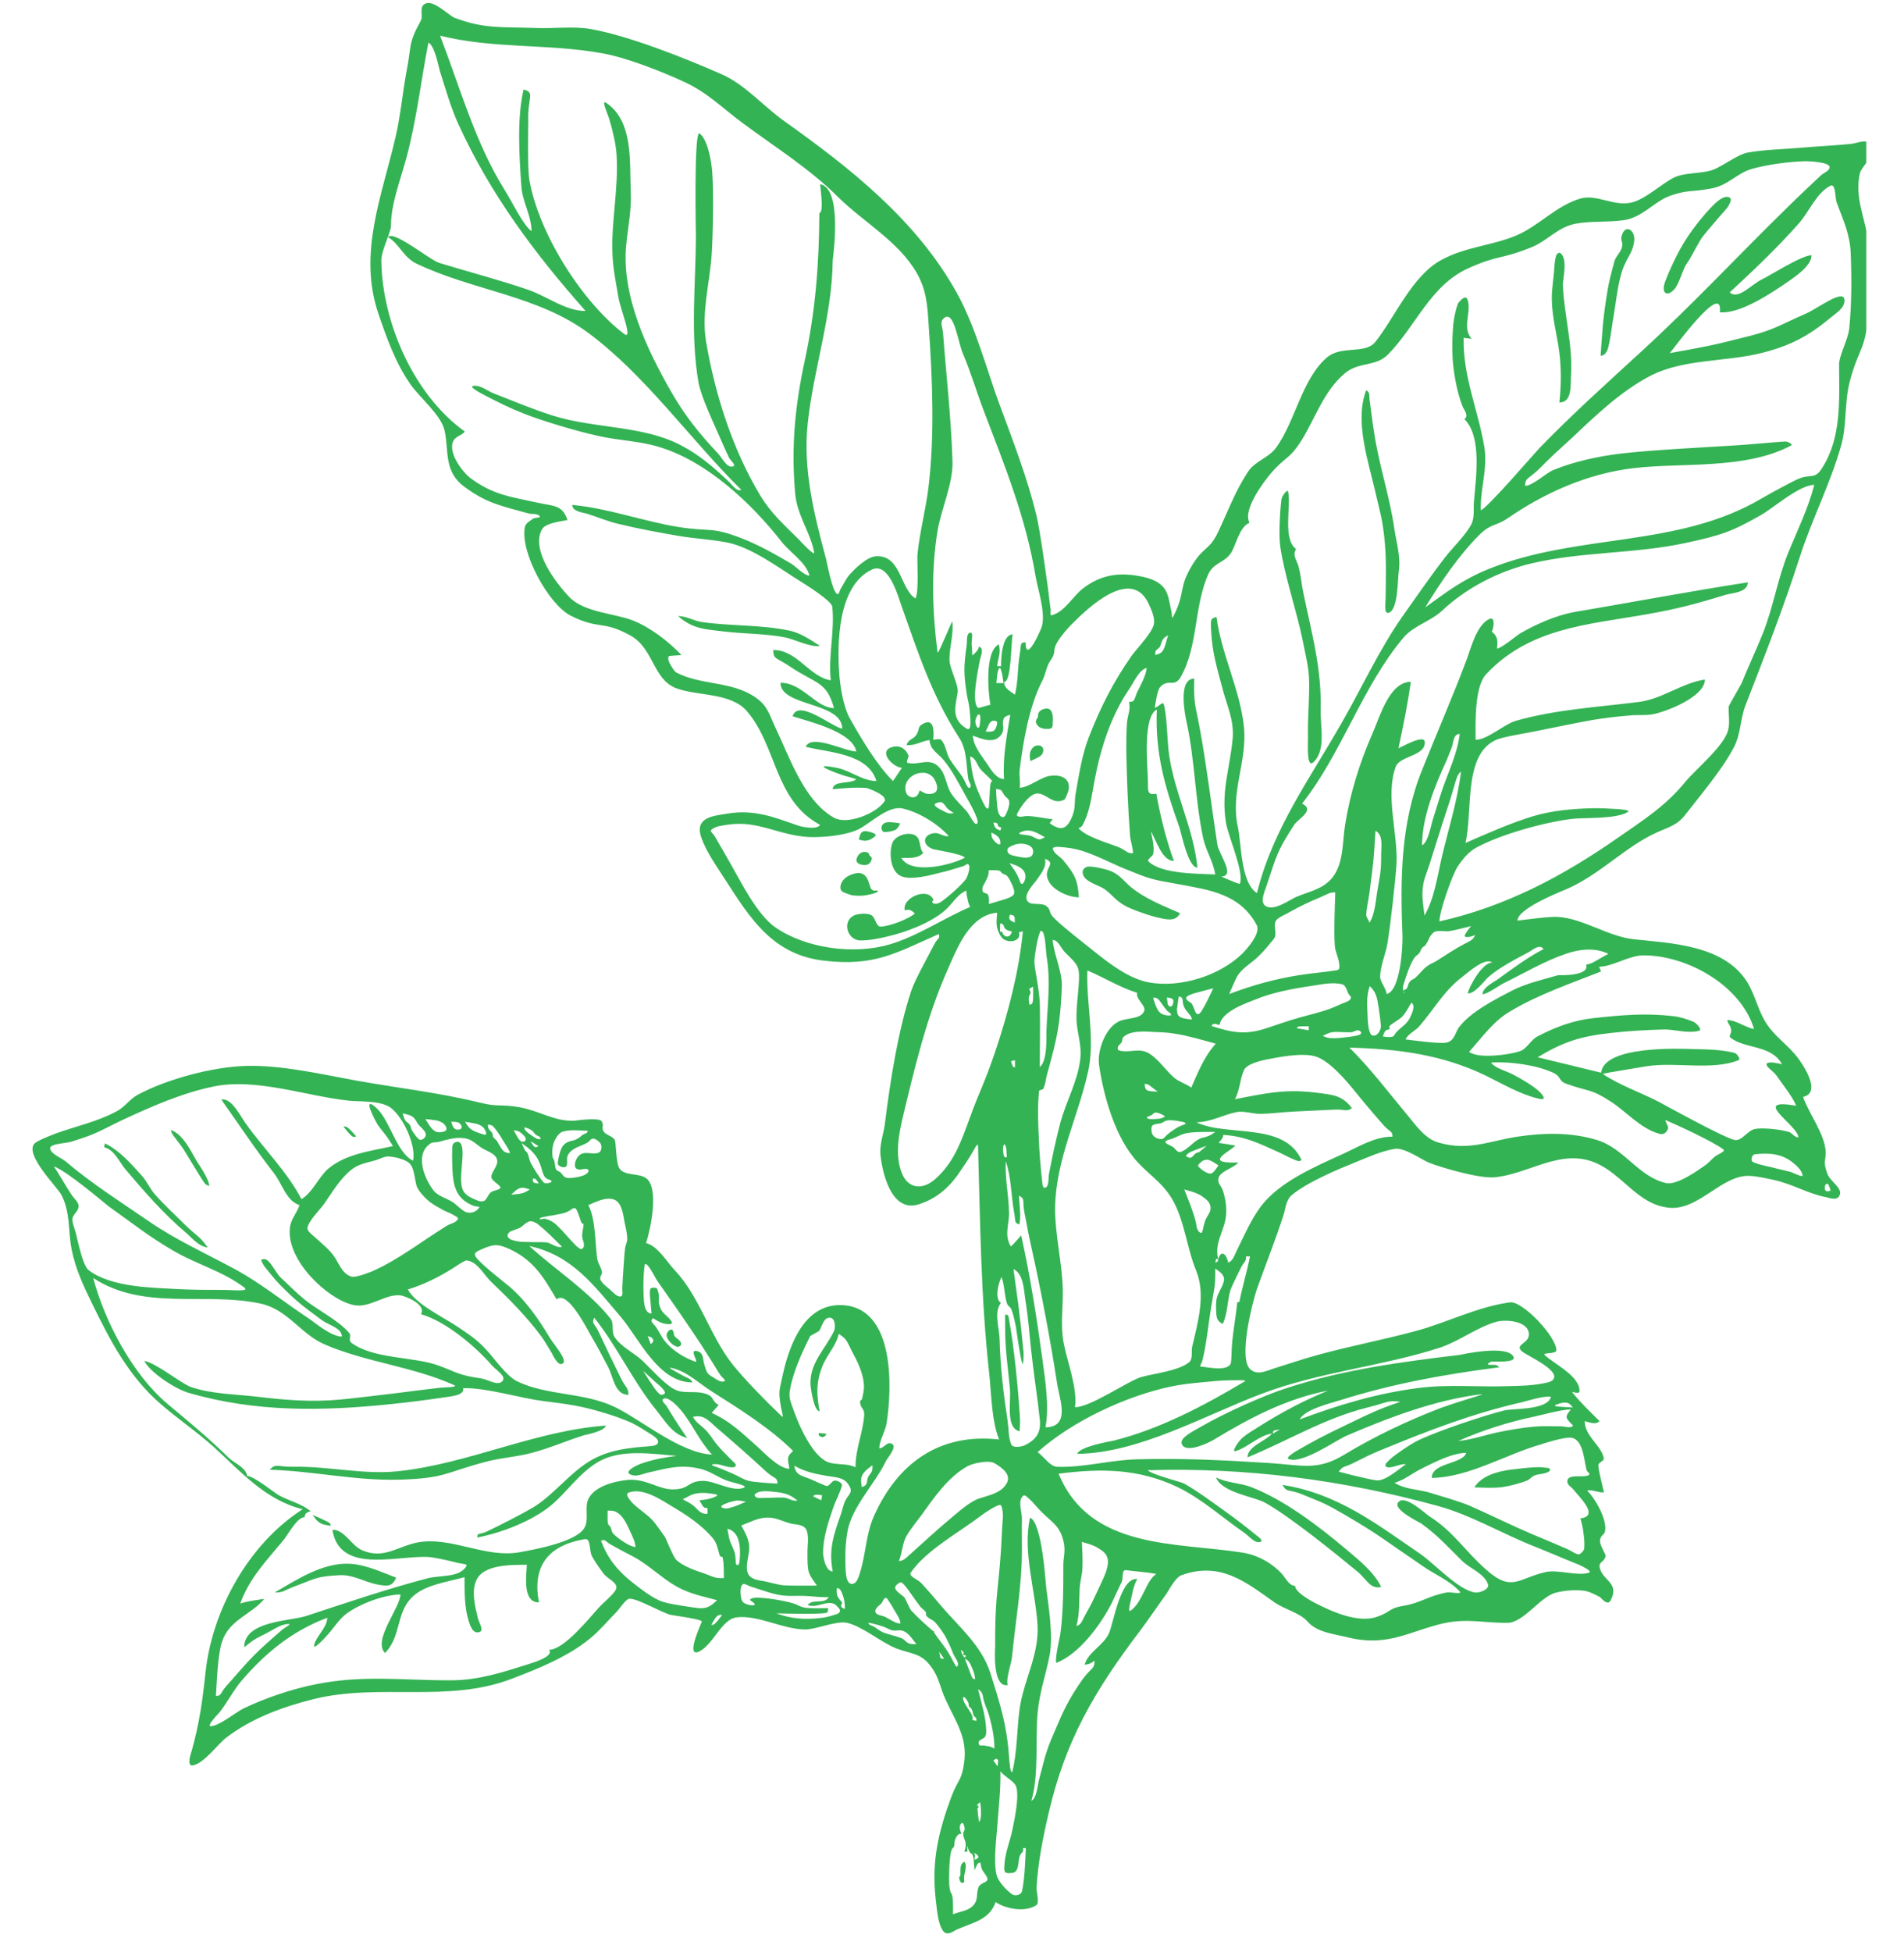 <svg xmlns="http://www.w3.org/2000/svg" xmlns:xlink="http://www.w3.org/1999/xlink" width="40" zoomAndPan="magnify" viewBox="0 0 30 30.75" height="41" preserveAspectRatio="xMidYMid meet" version="1.0"><defs><clipPath id="da51f41ec9"><path d="M 0.391 0 L 29.406 0 L 29.406 30.504 L 0.391 30.504 Z M 0.391 0 " clip-rule="nonzero"/></clipPath></defs><g clip-path="url(#da51f41ec9)"><path fill="#34b354" d="M 12.922 12.992 C 12.871 13.074 12.637 13.023 12.578 13.004 C 12.195 12.871 11.887 12.742 11.449 12.816 C 11.27 12.848 10.969 12.863 11.035 13.141 C 11.078 13.312 11.227 13.551 11.32 13.691 C 11.746 14.332 12.09 15.023 12.969 15.129 C 13.777 15.227 14.109 15.012 14.793 14.711 C 14.816 14.789 14.77 14.773 14.715 14.883 C 14.633 15.047 14.422 15.418 14.359 15.602 C 14.156 16.211 14.031 16.992 13.945 17.68 C 13.93 17.828 13.859 18.02 13.871 18.172 C 13.898 18.457 14.039 19.105 14.473 18.969 C 14.785 18.871 14.988 18.672 15.16 18.402 C 15.207 18.336 15.25 18.27 15.293 18.199 C 15.328 18.145 15.406 17.98 15.41 18.043 C 15.445 19.242 15.453 20.434 15.586 21.629 C 15.621 21.945 15.621 22.371 15.742 22.672 C 14.797 22.566 14.137 23.051 13.766 23.887 C 13.641 24.172 13.641 24.5 13.543 24.793 C 13.523 24.852 13.5 24.93 13.441 24.945 C 13.309 24.973 13.324 24.695 13.32 24.562 C 13.316 24.41 13.328 24.258 13.355 24.109 C 13.43 23.723 13.789 23.367 13.957 23.016 C 13.98 22.965 14.133 22.797 14.062 22.746 C 13.98 22.688 13.93 22.812 13.855 22.812 C 13.855 22.684 13.949 22.547 13.969 22.418 C 14.055 21.883 14.113 20.574 13.25 20.555 C 12.668 20.543 12.434 21.191 12.332 21.66 C 12.277 21.918 12.262 21.906 12.305 22.16 C 12.312 22.211 12.355 22.344 12.32 22.309 C 12.086 22.086 11.73 21.727 11.535 21.48 C 11.191 21.043 11.02 20.418 10.637 20.012 C 10.512 19.883 10.367 19.625 10.18 19.578 C 10.25 19.367 10.395 18.691 10.172 18.551 C 10.051 18.473 9.848 18.523 9.762 18.406 C 9.707 18.332 9.707 18.023 9.691 17.969 C 9.672 17.898 9.566 17.887 9.52 17.832 C 9.461 17.758 9.527 17.742 9.48 17.66 C 9.441 17.594 9.051 17.652 9.043 17.652 C 8.727 17.66 8.52 17.504 8.199 17.441 C 7.863 17.383 7.859 17.441 7.566 17.367 C 6.926 17.211 6.277 17.137 5.617 17.02 C 5.059 16.918 4.43 16.77 3.859 16.789 C 3.348 16.805 2.625 16.996 2.164 17.246 C 2.043 17.312 1.961 17.441 1.836 17.504 C 1.531 17.668 1.195 17.738 0.871 17.855 C 0.824 17.875 0.578 17.965 0.539 18.016 C 0.391 18.195 0.902 18.695 0.965 18.816 C 1.113 19.094 1.07 19.383 1.129 19.68 C 1.191 19.992 1.316 20.254 1.453 20.535 C 1.734 21.113 2.031 21.68 2.527 22.109 C 2.801 22.348 3.094 22.543 3.367 22.789 C 3.793 23.176 4.184 23.629 4.77 23.77 C 3.914 24.316 3.34 25.367 3.238 26.344 C 3.188 26.805 3.141 27.145 3.02 27.578 C 3.012 27.602 2.934 27.82 3.035 27.805 C 3.211 27.781 3.438 27.461 3.566 27.367 C 3.965 27.062 4.453 26.883 4.938 26.762 C 5.973 26.504 7.055 26.828 8.062 26.441 C 8.473 26.285 8.938 26.098 9.285 25.816 C 9.438 25.695 9.586 25.516 9.727 25.375 C 9.754 25.348 9.859 25.184 9.918 25.18 C 10.051 25.176 10.422 25.398 10.566 25.434 C 10.594 25.441 11.051 25.5 11.059 25.539 C 11.062 25.543 10.781 26.133 11.023 26.008 C 11.246 25.891 11.371 25.5 11.609 25.473 C 11.949 25.434 12.328 25.66 12.684 25.664 C 12.848 25.668 13.18 25.523 13.344 25.559 C 13.594 25.617 13.875 25.863 14.117 25.961 C 14.375 26.059 14.52 26.031 14.684 26.27 C 14.801 26.434 14.816 26.594 14.898 26.766 C 15.047 27.098 15.25 27.363 15.191 27.762 C 15.152 28.047 15.098 28.02 14.992 28.293 C 14.785 28.852 14.676 29.32 14.742 29.902 C 14.762 30.051 14.77 30.277 14.855 30.406 C 14.918 30.5 15.012 30.422 15.066 30.395 C 15.324 30.277 15.586 30.246 15.688 29.957 C 15.84 30.066 16.16 30.125 16.332 30.004 C 16.379 29.973 16.328 29.777 16.332 29.738 C 16.352 29.344 16.434 28.938 16.523 28.555 C 16.789 27.406 17.25 26.625 17.961 25.688 C 18.105 25.496 18.238 25.297 18.379 25.102 C 18.418 25.043 18.523 24.84 18.617 24.809 C 19.246 24.582 19.656 24.941 20.094 25.246 C 20.238 25.344 20.484 25.406 20.598 25.535 C 20.746 25.711 21.016 25.734 21.238 25.789 C 21.871 25.945 22.211 25.688 22.75 25.566 C 23.133 25.484 23.387 25.566 23.754 25.559 C 24.004 25.559 24.266 25.152 24.508 25.086 C 24.645 25.051 24.793 25.039 24.934 25.051 C 25.031 25.059 25.121 25.109 25.207 25.152 C 25.219 25.156 25.324 25.301 25.375 25.211 C 25.52 24.941 25.277 24.902 25.215 24.723 C 25.168 24.59 25.27 24.621 25.297 24.512 C 25.309 24.477 25.195 24.332 25.211 24.254 C 25.227 24.16 25.285 24.191 25.293 24.09 C 25.309 23.914 25.137 23.602 25.008 23.477 C 25.078 23.453 25.191 23.516 25.273 23.504 C 25.254 23.418 25.184 23.16 25.184 23.078 C 25.184 23.031 25.277 23.012 25.27 22.969 C 25.234 22.766 24.969 22.621 24.969 22.383 C 25.043 22.402 25.141 22.445 25.203 22.383 C 25.062 22.242 24.902 22.09 24.777 21.934 C 24.754 21.902 24.887 21.973 24.887 21.91 C 24.898 21.68 24.488 21.48 24.34 21.344 C 24.289 21.297 24.523 21.332 24.523 21.266 C 24.52 21.047 23.988 20.488 23.793 20.512 C 23.289 20.578 22.805 20.828 22.316 20.961 C 21.812 21.098 21.297 21.195 20.793 21.332 C 20.547 21.398 20.309 21.48 20.066 21.555 C 19.957 21.59 19.812 21.668 19.699 21.566 C 19.5 21.383 19.754 20.438 19.809 20.289 C 19.945 19.91 20.094 19.535 20.219 19.152 C 20.254 19.051 20.258 18.902 20.352 18.824 C 20.605 18.613 21.098 18.41 21.359 18.305 C 21.562 18.223 21.766 18.129 21.98 18.094 C 22.133 18.07 22.418 18.277 22.523 18.316 C 22.73 18.395 23.305 18.562 23.539 18.543 C 24.078 18.5 24.582 18.082 25.133 18.312 C 25.57 18.492 25.805 18.98 26.309 19.023 C 26.773 19.059 27.133 18.5 27.57 18.52 C 27.699 18.527 27.828 18.559 27.957 18.586 C 28.25 18.652 28.488 18.801 28.77 18.855 C 28.832 18.867 28.938 18.914 28.98 18.836 C 29.051 18.723 28.84 18.613 28.793 18.488 C 28.719 18.285 28.77 18.281 28.766 18.152 C 28.762 17.875 28.5 17.539 28.41 17.277 C 28.711 17.207 28.402 16.766 28.344 16.684 C 28.188 16.465 27.953 16.324 27.816 16.094 C 27.695 15.895 27.645 15.648 27.523 15.457 C 27.152 14.879 26.312 14.855 25.738 14.793 C 25.328 14.746 24.945 14.465 24.543 14.441 C 24.41 14.434 24.066 14.48 23.91 14.5 C 23.91 14.324 24.492 14.082 24.664 14.012 C 25.195 13.789 25.617 13.328 26.102 13.113 C 26.277 13.031 26.422 13.004 26.551 12.836 C 26.801 12.512 27.125 12.137 27.316 11.777 C 27.43 11.566 27.418 11.324 27.504 11.105 C 27.809 10.32 28.098 9.582 28.359 8.77 C 28.547 8.184 28.84 7.617 29.008 7.023 C 29.102 6.699 29.059 6.34 29.145 6.012 C 29.285 5.465 29.418 5.5 29.43 4.883 C 29.438 4.531 29.477 4.176 29.438 3.824 C 29.398 3.441 29.215 3.129 29.305 2.727 C 29.328 2.625 29.602 2.387 29.488 2.273 C 29.398 2.18 29.262 2.258 29.168 2.266 C 28.898 2.293 28.629 2.305 28.359 2.328 C 28.086 2.352 27.812 2.355 27.543 2.402 C 27.367 2.434 27.141 2.625 26.973 2.68 C 26.812 2.734 26.539 2.719 26.383 2.793 C 26.172 2.898 25.953 3.117 25.73 3.184 C 25.445 3.266 25.168 3.055 24.91 3.125 C 24.523 3.234 24.254 3.555 23.887 3.711 C 23.5 3.871 23.09 3.887 22.711 4.094 C 22.246 4.344 21.977 5.004 21.668 5.387 C 21.512 5.582 21.141 5.438 20.914 5.625 C 20.512 5.961 20.406 6.652 20.098 7.062 C 19.98 7.215 19.77 7.266 19.664 7.43 C 19.461 7.738 19.352 8.043 19.195 8.375 C 19.055 8.672 18.973 8.598 18.793 8.887 C 18.555 9.273 18.691 9.316 18.48 9.723 C 18.465 9.754 18.465 9.66 18.457 9.629 C 18.434 9.539 18.418 9.398 18.375 9.316 C 18.297 9.16 18.113 9.102 17.953 9.074 C 17.621 9.012 17.344 9.055 17.066 9.266 C 16.895 9.398 16.781 9.633 16.57 9.691 C 16.539 9.699 16.559 9.629 16.555 9.598 C 16.539 9.508 16.531 9.414 16.52 9.324 C 16.488 9.086 16.387 8.348 16.332 8.125 C 16.191 7.535 15.953 6.922 15.742 6.352 C 15.562 5.867 15.371 5.141 15.074 4.609 C 14.434 3.461 13.398 2.648 12.34 1.895 C 12.02 1.664 11.734 1.328 11.367 1.168 C 10.809 0.922 9.906 0.562 9.305 0.457 C 9.023 0.41 8.73 0.453 8.445 0.441 C 7.891 0.422 7.633 0.457 7.164 0.281 C 7.07 0.242 6.848 0.012 6.719 0.051 C 6.586 0.09 6.676 0.246 6.629 0.328 C 6.426 0.695 6.488 0.707 6.406 1.121 C 6.344 1.453 6.312 1.816 6.234 2.152 C 6.023 3.074 5.637 3.98 5.961 4.938 C 6.09 5.316 6.234 5.723 6.469 6.055 C 6.609 6.258 6.949 6.535 7.004 6.777 C 7.078 7.105 6.984 7.426 7.324 7.672 C 7.68 7.934 7.91 7.969 8.324 8.086 C 8.383 8.102 8.461 8.082 8.504 8.129 C 8.527 8.16 8.426 8.148 8.395 8.172 C 8.348 8.207 8.281 8.242 8.27 8.301 C 8.191 8.699 8.648 9.527 8.996 9.699 C 9.441 9.922 9.492 9.766 9.93 10.008 C 10.297 10.207 10.285 10.691 10.645 10.836 C 10.969 10.965 11.516 10.902 11.77 11.203 C 12.246 11.758 12.199 12.605 12.922 12.992 Z M 6.934 0.562 C 7.781 0.773 8.637 0.684 9.492 0.84 C 9.867 0.906 10.414 1.121 10.77 1.285 C 11.156 1.461 11.375 1.699 11.711 1.945 C 12.238 2.336 12.746 2.648 13.207 3.105 C 13.602 3.496 14.152 3.797 14.441 4.293 C 14.598 4.566 14.613 4.809 14.633 5.129 C 14.691 5.961 14.73 6.844 14.629 7.68 C 14.586 8.027 14.492 8.375 14.457 8.723 C 14.445 8.84 14.484 9.289 14.426 9.426 C 14.184 9.285 14.199 8.73 13.797 8.762 C 13.652 8.773 13.453 8.973 13.383 9.055 C 13.328 9.117 13.293 9.199 13.246 9.273 C 13.227 9.301 13.223 9.371 13.191 9.355 C 13.117 9.328 13.031 8.867 13.016 8.805 C 12.828 8.109 12.648 7.387 12.727 6.664 C 12.824 5.781 13.109 4.992 13.121 4.094 C 13.121 4.074 13.285 2.961 12.922 2.902 C 12.926 2.957 12.984 3.355 12.91 3.355 C 12.906 4.164 12.848 4.902 12.68 5.68 C 12.527 6.387 12.461 7.055 12.531 7.789 C 12.562 8.117 12.77 8.387 12.828 8.699 C 12.844 8.773 12.605 8.52 12.586 8.496 C 12.352 8.262 12.152 8.09 11.977 7.801 C 11.539 7.07 11.266 6.211 11.125 5.379 C 11.047 4.914 11.188 4.445 11.215 3.984 C 11.234 3.668 11.246 3.039 11.223 2.723 C 11.215 2.574 11.156 2.199 11.023 2.102 C 10.93 2.031 10.965 3.715 10.965 3.73 C 10.961 4.496 10.875 5.25 11.004 6.016 C 11.047 6.258 11.258 6.691 11.34 6.883 C 11.387 6.992 11.434 7.098 11.484 7.203 C 11.504 7.25 11.602 7.324 11.555 7.344 C 11.457 7.383 11.383 7.219 11.312 7.141 C 11.016 6.828 10.789 6.543 10.574 6.168 C 10.191 5.5 9.789 4.652 9.867 3.855 C 9.895 3.57 9.953 3.305 9.938 3.012 C 9.918 2.551 9.984 1.906 9.547 1.617 C 9.469 1.57 9.578 1.797 9.602 1.883 C 9.652 2.055 9.703 2.254 9.715 2.438 C 9.75 2.977 9.621 3.52 9.652 4.043 C 9.664 4.262 9.711 4.48 9.746 4.695 C 9.781 4.883 9.98 5.371 9.832 5.258 C 9.176 4.758 8.488 3.684 8.34 2.828 C 8.309 2.652 8.324 1.961 8.324 1.91 C 8.309 1.535 8.438 1.457 8.25 1.41 C 8.141 1.863 8.184 2.492 8.215 2.938 C 8.23 3.176 8.375 3.398 8.375 3.641 C 8.242 3.547 8.059 3.16 7.949 2.988 C 7.488 2.25 7.246 1.371 6.934 0.562 Z M 6.75 0.672 C 6.848 0.711 6.914 1.066 6.93 1.117 C 7.02 1.398 7.102 1.695 7.227 1.965 C 7.73 3.062 8.422 3.992 9.227 4.898 C 8.91 4.898 8.629 4.672 8.328 4.566 C 7.863 4.406 7.391 4.285 6.922 4.141 C 6.77 4.094 6.203 3.621 6.113 3.734 C 6.297 3.844 6.352 4.051 6.562 4.152 C 7.441 4.574 8.465 4.652 9.262 5.238 C 10.168 5.906 10.879 6.926 11.68 7.715 C 11.609 7.754 11.516 7.613 11.492 7.594 C 11.254 7.367 11.016 7.16 10.719 7.008 C 10.125 6.699 9.355 6.75 8.715 6.547 C 8.402 6.449 8.086 6.316 7.777 6.195 C 7.672 6.152 7.57 6.062 7.457 6.078 C 7.379 6.09 7.57 6.191 7.641 6.227 C 7.84 6.332 8.047 6.434 8.258 6.516 C 8.543 6.629 9.09 6.793 9.43 6.867 C 9.746 6.938 10.074 6.945 10.383 7.039 C 11.141 7.266 11.844 7.93 12.32 8.539 C 12.445 8.699 12.703 8.859 12.754 9.066 C 12.672 9.066 12.539 8.922 12.469 8.879 C 12.215 8.73 11.949 8.578 11.672 8.473 C 11.207 8.293 11.195 8.379 10.695 8.301 C 10.152 8.215 9.566 8 9.016 7.953 C 9.016 8.062 9.203 8.074 9.258 8.094 C 9.422 8.145 9.582 8.215 9.754 8.254 C 10.062 8.328 10.379 8.387 10.695 8.441 C 10.949 8.484 11.203 8.496 11.453 8.543 C 11.848 8.621 12.277 8.949 12.605 9.152 C 12.688 9.203 13.105 9.465 13.113 9.555 C 13.156 9.93 13.047 10.328 13.09 10.715 C 12.75 10.66 12.559 10.234 12.184 10.238 C 12.184 10.387 12.234 10.355 12.438 10.492 C 12.859 10.777 13.02 10.723 13.141 11.152 C 12.859 11.152 12.641 10.75 12.297 10.754 C 12.297 11.133 13.27 11.051 13.27 11.477 C 13.102 11.445 12.578 11 12.488 11.281 C 12.734 11.363 13.43 11.52 13.492 11.836 C 13.316 11.836 12.785 11.551 12.695 11.762 C 13.059 11.855 13.676 11.863 13.809 12.301 C 13.59 12.301 13.402 12.137 13.188 12.094 C 12.68 11.996 13.242 12.203 13.336 12.227 C 13.391 12.238 13.441 12.258 13.492 12.273 C 13.41 12.352 13.121 12.289 13.121 12.43 C 13.316 12.414 13.445 12.398 13.652 12.41 C 13.668 12.414 14.004 12.527 13.934 12.625 C 13.801 12.816 13.355 12.992 13.148 12.883 C 12.668 12.621 12.434 11.91 12.215 11.453 C 12.117 11.246 12.098 11.117 11.898 10.98 C 11.523 10.723 11.035 10.797 10.645 10.586 C 10.641 10.586 10.488 10.395 10.539 10.336 C 10.551 10.324 10.746 10.324 10.734 10.312 C 10.527 10.098 10.25 9.883 9.973 9.773 C 9.688 9.66 9.207 9.648 8.973 9.406 C 8.766 9.191 8.352 8.656 8.543 8.332 C 8.598 8.238 8.84 8.211 8.941 8.191 C 8.863 7.945 8.711 7.973 8.473 7.918 C 8.047 7.824 7.773 7.797 7.414 7.531 C 7.297 7.445 7.047 7.129 7.145 6.941 C 7.18 6.871 7.277 6.859 7.324 6.797 C 6.508 6.211 6.02 5.062 6.008 4.102 C 6.008 3.945 6.16 3.656 6.16 3.562 C 6.16 3.211 6.305 2.848 6.402 2.492 C 6.562 1.902 6.633 1.273 6.75 0.672 Z M 23.332 8.035 C 23.32 7.703 23.445 7.383 23.387 7.035 C 23.289 6.457 23.047 5.922 23.062 5.32 C 23.105 5.328 23.148 5.332 23.188 5.336 C 23.035 5.164 23.18 4.938 23.129 4.738 C 23.098 4.602 22.977 4.777 22.973 4.777 C 22.934 4.883 22.91 5 22.898 5.113 C 22.883 5.285 22.879 5.457 22.887 5.629 C 22.898 5.848 22.957 6.188 23.047 6.406 C 23.07 6.461 23.148 6.547 23.074 6.602 C 23.359 6.883 23.25 7.555 23.223 7.91 C 23.215 8.023 23.234 8.145 23.188 8.246 C 23.109 8.414 22.867 8.648 22.77 8.777 C 22.531 9.086 22.316 9.402 22.09 9.719 C 21.727 10.242 21.465 10.816 21.152 11.363 C 20.645 12.258 20.055 13.051 19.805 14.066 C 19.547 13.902 19.562 13.293 19.504 13.023 C 19.383 12.477 19.648 12.008 19.602 11.469 C 19.547 10.875 19.246 10.316 19.168 9.719 C 19.078 9.738 19.074 9.754 19.082 9.914 C 19.098 10.266 19.168 10.492 19.254 10.816 C 19.324 11.098 19.449 11.336 19.422 11.633 C 19.375 12.129 19.238 12.453 19.316 12.953 C 19.348 13.168 19.609 13.738 19.535 13.918 C 19.527 13.934 19.254 13.809 19.242 13.805 C 19.477 13.801 19.199 13.445 19.18 13.297 C 19.09 12.707 19.02 12.117 18.914 11.527 C 18.84 11.105 18.805 11.117 18.816 10.688 C 18.547 10.691 18.68 11.297 18.695 11.367 C 18.828 11.969 18.828 12.59 18.957 13.199 C 19 13.398 19.117 13.57 19.148 13.773 C 18.871 13.758 18.312 13.77 18.098 13.57 C 18.062 13.535 18.164 13.492 18.172 13.445 C 18.191 13.336 18.156 13.199 18.133 13.094 C 18.219 13.23 18.309 13.562 18.496 13.559 C 18.371 13.215 18.285 12.863 18.219 12.5 C 18.059 12.531 18.094 12.445 18.086 12.262 C 18.078 12.027 18.008 11.285 18.227 11.176 C 18.199 11.867 18.352 12.383 18.582 13.027 C 18.613 13.113 18.719 13.668 18.867 13.664 C 18.805 13.027 18.48 12.445 18.41 11.805 C 18.395 11.668 18.383 11.234 18.336 11.09 C 18.32 11.039 18.246 11.145 18.195 11.145 C 18.207 11.074 18.234 10.875 18.277 10.824 C 18.406 10.68 18.5 10.832 18.598 10.672 C 18.883 10.188 18.809 9.539 19.043 9.035 C 19.125 8.863 19.293 8.863 19.395 8.711 C 19.48 8.578 19.527 8.297 19.688 8.234 C 19.574 8.031 19.914 7.586 20.023 7.457 C 20.258 7.184 20.312 7.242 20.504 6.941 C 20.73 6.578 20.855 6.16 21.195 5.875 C 21.414 5.695 21.676 5.781 21.871 5.582 C 22.301 5.148 22.535 4.5 23.125 4.23 C 23.613 4.008 23.637 4.094 24.129 3.895 C 24.383 3.793 24.547 3.574 24.828 3.523 C 25.074 3.477 25.328 3.504 25.578 3.469 C 25.887 3.426 26.059 3.172 26.32 3.082 C 26.605 2.984 26.629 3.031 26.961 2.969 C 27.238 2.918 27.359 2.73 27.605 2.66 C 27.832 2.594 28.203 2.543 28.457 2.539 C 28.457 2.539 28.82 2.547 28.828 2.629 C 28.832 2.691 28.738 2.719 28.691 2.762 C 28.508 2.934 28.328 3.102 28.148 3.281 C 27.391 4.02 26.66 4.805 25.879 5.52 C 25.332 6.023 24.773 6.523 24.254 7.059 C 24.195 7.121 23.406 8.035 23.332 8.035 Z M 22.457 9.566 C 22.695 9.176 22.996 8.73 23.328 8.406 C 23.492 8.25 23.578 8.281 23.742 8.172 C 24.336 7.762 25 7.465 25.723 7.375 C 26.504 7.281 27.496 7.402 28.223 7.016 C 28.254 6.996 28.164 6.953 28.129 6.953 C 27.883 6.969 27.637 6.996 27.387 7.012 C 26.988 7.039 26.012 7.086 25.527 7.145 C 25.176 7.188 24.801 7.27 24.477 7.402 C 24.367 7.445 24.148 7.652 24.031 7.652 C 24.031 7.516 24.086 7.551 24.266 7.371 C 24.426 7.207 24.598 7.051 24.77 6.895 C 25.137 6.547 25.543 6.16 25.992 5.926 C 26.516 5.648 27.191 5.703 27.758 5.559 C 28.211 5.445 28.496 5.293 28.848 5 C 28.926 4.934 29.059 4.859 29.062 4.738 C 29.07 4.527 28.652 4.852 28.457 4.938 C 28.031 5.125 27.957 5.191 27.578 5.289 C 26.918 5.457 26.902 5.453 26.309 5.562 C 26.344 5.531 27.156 4.398 27.098 4.918 C 27.422 4.949 27.922 4.609 28.188 4.426 C 28.285 4.355 28.543 4.188 28.543 4.02 C 28.387 4.02 27.891 4.34 27.766 4.398 C 27.598 4.477 27.387 4.73 27.254 4.605 C 27.625 4.262 28 3.906 28.336 3.527 C 28.496 3.352 28.621 3.035 28.84 2.926 C 28.926 2.883 28.91 3.105 28.941 3.195 C 29.043 3.469 29.148 3.688 29.16 3.984 C 29.176 4.375 29.176 4.785 29.137 5.176 C 29.117 5.355 28.977 5.594 28.977 5.746 C 28.98 6.312 29.016 6.898 28.707 7.375 C 28.598 7.551 28.535 7.465 28.352 7.535 C 28.246 7.578 27.883 7.777 27.754 7.852 C 26.434 8.633 24.855 8.395 23.457 8.961 C 23.043 9.129 22.793 9.324 22.457 9.566 Z M 27.227 3.102 C 27.129 3.086 27.012 3.215 26.961 3.266 C 26.75 3.492 26.562 3.742 26.422 4.02 C 26.359 4.145 26.297 4.277 26.246 4.41 C 26.234 4.438 26.191 4.555 26.23 4.602 C 26.289 4.668 26.391 4.555 26.41 4.516 C 26.461 4.434 26.496 4.316 26.535 4.23 C 26.559 4.168 26.594 4.133 26.625 4.078 C 26.656 4.023 26.781 3.793 26.816 3.742 C 26.891 3.645 26.973 3.555 27.051 3.461 C 27.105 3.395 27.168 3.332 27.219 3.266 C 27.238 3.234 27.32 3.117 27.227 3.102 Z M 25.219 5.602 C 25.312 5.602 25.34 5.488 25.355 5.406 C 25.387 5.254 25.402 5.098 25.43 4.945 C 25.465 4.75 25.496 4.391 25.594 4.176 C 25.656 4.035 25.742 3.941 25.75 3.773 C 25.758 3.625 25.613 3.527 25.555 3.703 C 25.523 3.801 25.582 3.801 25.555 3.898 C 25.531 3.984 25.453 4.039 25.434 4.129 C 25.395 4.273 25.352 4.43 25.328 4.578 C 25.25 5.062 25.254 5.145 25.219 5.602 Z M 24.57 6.34 C 24.781 6.336 24.742 6.055 24.754 5.895 C 24.781 5.426 24.645 4.961 24.625 4.492 C 24.621 4.402 24.711 4.07 24.582 3.984 C 24.562 3.973 24.527 4 24.52 4.023 C 24.492 4.113 24.492 4.207 24.484 4.301 C 24.473 4.402 24.461 4.508 24.453 4.609 C 24.438 4.906 24.508 5.164 24.555 5.449 C 24.602 5.742 24.602 6.047 24.57 6.34 Z M 16.16 10.117 C 16.062 10.117 16.094 10.156 16.066 10.316 C 16.031 10.527 16.043 10.734 15.992 10.941 C 15.922 10.891 15.82 10.84 15.82 10.742 C 15.941 10.742 15.926 10.109 15.957 9.992 C 15.789 9.992 15.77 10.375 15.773 10.492 C 15.754 10.492 15.73 10.492 15.711 10.492 C 15.73 10.34 15.773 10.289 15.738 10.148 C 15.512 10.262 15.57 10.906 15.605 11.102 C 15.578 11.102 15.422 11.152 15.418 11.152 C 15.289 11.086 15.422 10.5 15.438 10.402 C 15.445 10.352 15.516 10.215 15.426 10.184 C 15.41 10.246 15.367 10.285 15.32 10.324 C 15.316 10.266 15.316 10.203 15.309 10.145 C 15.305 10.086 15.344 9.949 15.285 9.965 C 15.219 9.984 15.242 10.098 15.23 10.168 C 15.184 10.508 15.184 10.602 15.23 10.918 C 15.242 11.004 15.27 11.086 15.277 11.176 C 15.285 11.277 15.32 11.531 15.234 11.477 C 14.969 11.324 15.062 11.098 15.09 10.902 C 15.105 10.793 14.965 10.523 14.961 10.41 C 14.953 10.203 15.031 9.996 15.004 9.789 C 15 9.773 14.801 10.27 14.773 10.281 C 14.691 9.648 14.668 8.988 14.773 8.355 C 14.832 8.016 15.016 7.613 15.008 7.277 C 14.988 6.598 14.91 5.922 14.859 5.246 C 14.852 5.152 14.801 5.07 14.871 5.012 C 15.031 4.871 15.09 5.375 15.172 5.57 C 15.297 5.863 15.387 6.172 15.5 6.469 C 15.832 7.34 16.16 8.141 16.316 9.07 C 16.352 9.285 16.48 9.656 16.414 9.871 C 16.398 9.926 16.16 10.465 16.16 10.117 Z M 21.527 6.145 C 21.336 6.637 21.566 7.281 21.676 7.773 C 21.75 8.09 21.777 8.164 21.809 8.441 C 21.848 8.781 21.836 9.082 21.832 9.418 C 21.832 9.496 21.801 9.672 21.879 9.652 C 22.031 9.609 22.02 9.133 22.039 9.004 C 22.074 8.766 22.004 8.559 21.969 8.324 C 21.895 7.809 21.723 7.312 21.648 6.793 C 21.621 6.633 21.605 6.469 21.582 6.309 C 21.566 6.207 21.594 6.195 21.527 6.145 Z M 28.586 7.637 C 28.488 8.016 28.32 8.352 28.172 8.715 C 28.008 9.121 27.941 9.562 27.777 9.973 C 27.672 10.238 27.543 10.504 27.441 10.762 C 27.438 10.77 27.238 11.117 27.238 11.125 C 27.23 11.25 27.262 11.379 27.227 11.504 C 27.164 11.75 26.715 12.121 26.562 12.305 C 26.246 12.695 25.895 12.914 25.492 13.195 C 24.629 13.797 23.727 14.277 22.68 14.512 C 22.68 14.352 22.883 13.777 22.969 13.645 C 23.047 13.531 23.137 13.418 23.258 13.352 C 23.633 13.145 24.32 12.953 24.766 12.898 C 24.934 12.875 25.461 12.906 25.648 12.789 C 25.699 12.758 25.531 12.746 25.473 12.742 C 25.344 12.734 25.215 12.727 25.082 12.73 C 24.777 12.738 24.453 12.766 24.156 12.855 C 23.809 12.961 23.426 13.129 23.09 13.277 C 23.215 12.762 23.035 11.789 23.656 11.625 C 23.855 11.574 24.059 11.547 24.258 11.504 C 24.535 11.449 24.809 11.391 25.09 11.34 C 25.281 11.309 25.473 11.285 25.668 11.27 C 25.789 11.254 25.918 11.273 26.039 11.25 C 26.242 11.215 26.863 10.977 26.863 10.703 C 26.508 10.754 26.191 11.008 25.828 11.055 C 25.184 11.137 24.52 11.172 23.887 11.352 C 23.691 11.41 23.445 11.648 23.25 11.652 C 23.25 11.414 23.227 10.824 23.414 10.621 C 24.102 9.887 25.012 9.84 25.941 9.676 C 26.453 9.586 26.73 9.508 27.195 9.367 C 27.289 9.34 27.539 9.332 27.539 9.172 C 26.633 9.312 25.723 9.484 24.82 9.637 C 24.523 9.688 24.211 9.828 23.957 9.973 C 23.906 10 23.656 10.215 23.586 10.215 C 23.602 10.105 23.602 10.02 23.504 9.949 C 23.527 9.926 23.574 9.699 23.465 9.75 C 23.266 9.84 23.168 10.23 23.117 10.367 C 22.895 10.961 22.641 11.539 22.406 12.129 C 22.066 12.969 22.062 13.855 22.098 14.75 C 22.102 14.883 22.07 15.609 21.848 15.656 C 21.84 15.566 21.742 15.457 21.746 15.383 C 21.75 15.199 21.836 15.027 21.863 14.844 C 21.906 14.586 21.988 13.871 22.004 13.602 C 22.027 13.129 21.824 12.527 21.992 12.074 C 22.059 11.902 22.465 11.91 22.449 11.684 C 22.438 11.559 22.078 11.77 22.035 11.785 C 22.113 11.418 22.18 11.086 22.23 10.738 C 21.887 10.742 21.742 11.293 21.621 11.562 C 21.422 12.016 21.273 12.496 21.195 12.984 C 21.148 13.262 21.176 13.594 20.992 13.824 C 20.844 14.008 20.617 14.043 20.418 14.129 C 20.316 14.176 20.125 14.316 19.988 14.289 C 19.82 14.254 19.93 14.035 19.953 13.961 C 20.113 13.484 20.113 13.418 20.391 12.992 C 20.457 12.891 20.727 12.762 20.516 12.656 C 21.141 11.867 21.465 10.809 22.117 10.039 C 22.273 9.855 22.543 9.785 22.719 9.621 C 23.09 9.27 23.605 8.996 24.141 8.871 C 24.922 8.688 25.754 8.723 26.543 8.555 C 27.129 8.43 27.289 8.371 27.738 8.117 C 27.93 8.012 28.348 7.637 28.586 7.637 Z M 20.422 8.648 C 20.207 8.492 20.344 7.98 20.297 7.746 C 20.289 7.691 20.199 7.809 20.191 7.863 C 20.168 8.043 20.145 8.426 20.172 8.609 C 20.242 9.078 20.422 9.594 20.52 10.059 C 20.621 10.566 20.641 10.559 20.621 11.082 C 20.613 11.254 20.605 11.43 20.609 11.602 C 20.609 11.738 20.586 12.098 20.691 12.008 C 20.898 11.82 20.801 11.453 20.809 11.172 C 20.824 10.512 20.664 9.961 20.535 9.332 C 20.508 9.203 20.496 9.066 20.465 8.938 C 20.441 8.836 20.355 8.742 20.422 8.648 Z M 14.703 11.652 C 14.715 11.555 14.73 11.297 14.547 11.398 C 14.449 11.449 14.496 11.48 14.441 11.57 C 14.395 11.645 14.309 11.641 14.285 11.734 C 14.418 11.75 14.516 11.672 14.645 11.656 C 14.66 11.812 14.766 11.852 14.863 11.965 C 15.008 12.137 15.117 12.359 15.227 12.555 C 15.254 12.602 15.43 12.906 15.402 12.961 C 15.363 13.035 15.285 12.836 15.227 12.773 C 15.152 12.688 15.066 12.609 15 12.516 C 14.91 12.395 14.91 12.215 14.809 12.098 C 14.652 11.914 14.488 12.059 14.305 12.016 C 14.266 12.008 14.32 11.922 14.316 11.906 C 14.281 11.805 14.191 11.734 14.074 11.762 C 13.816 11.82 14.062 12.082 14.211 12.094 C 14.195 12.113 14.074 12.301 14.07 12.301 C 13.812 12.047 13.559 11.613 13.387 11.309 C 13.281 11.113 13.234 10.777 13.223 10.605 C 13.191 10.145 13.195 9.23 13.734 8.973 C 14.004 8.84 14.152 9.398 14.207 9.551 C 14.465 10.277 14.68 10.949 15.109 11.613 C 15.242 11.816 15.219 12.039 15.258 12.273 C 15.266 12.316 15.312 12.363 15.289 12.398 C 15.25 12.457 15.203 12.285 15.16 12.23 C 15.098 12.137 15.023 12.051 14.965 11.957 C 14.906 11.863 14.906 11.734 14.828 11.652 C 14.809 11.633 14.734 11.648 14.703 11.652 Z M 16.539 12.965 C 16.555 12.945 16.57 12.926 16.586 12.902 C 16.445 12.891 16.328 12.855 16.18 12.852 C 16.133 12.852 16.074 12.879 16.031 12.852 C 16.008 12.836 16.039 12.793 16.055 12.766 C 16.102 12.684 16.215 12.52 16.324 12.5 C 16.473 12.473 16.582 12.688 16.762 12.598 C 16.789 12.586 16.797 12.547 16.809 12.52 C 16.902 12.328 16.793 12.188 16.551 12.219 C 16.402 12.234 16.211 12.406 16.066 12.406 C 16.082 12.312 16.055 12.219 16.066 12.129 C 16.121 11.672 16.219 11.117 16.422 10.723 C 16.484 10.602 16.48 10.504 16.559 10.391 C 16.648 10.266 16.578 10.242 16.66 10.113 C 16.727 10.004 16.809 9.91 16.898 9.82 C 17.133 9.586 17.832 8.906 18.105 9.523 C 18.145 9.613 18.191 9.711 18.184 9.812 C 18.172 9.949 17.922 10.203 17.836 10.32 C 17.543 10.738 17.34 11.137 17.152 11.621 C 17.047 11.895 17 12.207 16.949 12.496 C 16.922 12.648 16.953 12.699 16.898 12.848 C 16.812 13.066 16.715 13.094 16.539 12.965 Z M 10.684 9.703 C 10.918 9.91 11.109 9.91 11.434 9.949 C 11.738 9.984 12.066 9.98 12.371 10.039 C 12.508 10.066 12.785 10.203 12.918 10.172 C 12.781 10.082 12.605 9.965 12.445 9.934 C 11.992 9.836 11.516 9.863 11.059 9.797 C 10.926 9.777 10.816 9.703 10.684 9.703 Z M 18.406 10.004 C 18.391 10.047 18.379 10.094 18.367 10.137 C 18.352 10.184 18.336 10.242 18.297 10.277 C 18.273 10.297 18.23 10.309 18.203 10.316 C 18.203 10.301 18.199 10.262 18.215 10.246 C 18.23 10.223 18.262 10.211 18.277 10.184 C 18.297 10.141 18.301 10.09 18.336 10.055 C 18.355 10.035 18.387 10.016 18.406 10.004 Z M 18.066 10.52 C 18.066 10.621 17.961 10.816 17.926 10.883 C 17.863 11.016 17.891 11.055 17.789 11.055 C 17.816 11.184 17.77 11.254 17.758 11.375 C 17.746 11.523 17.746 11.676 17.746 11.828 C 17.754 12.266 17.773 12.723 17.805 13.16 C 17.809 13.23 17.852 13.355 17.852 13.438 C 17.75 13.441 17.766 13.406 17.637 13.348 C 17.469 13.277 17.125 13.191 16.992 13.043 C 17.051 13.023 17.051 13.012 17.094 12.922 C 17.18 12.73 17.207 12.496 17.246 12.293 C 17.34 11.789 17.504 11.273 17.793 10.852 C 17.859 10.758 17.945 10.551 18.066 10.52 Z M 15.699 10.758 C 15.703 10.719 15.707 10.68 15.711 10.641 C 15.715 10.625 15.715 10.609 15.719 10.59 C 15.723 10.578 15.723 10.566 15.73 10.555 C 15.73 10.543 15.746 10.508 15.762 10.527 C 15.766 10.535 15.77 10.543 15.77 10.547 C 15.793 10.605 15.801 10.684 15.809 10.742 C 15.809 10.746 15.812 10.754 15.809 10.758 C 15.789 10.762 15.77 10.758 15.75 10.758 C 15.734 10.758 15.715 10.758 15.699 10.758 Z M 16.488 11.16 C 16.441 11.16 16.371 11.191 16.359 11.242 C 16.352 11.27 16.359 11.27 16.352 11.297 C 16.344 11.316 16.328 11.328 16.324 11.348 C 16.316 11.371 16.328 11.398 16.34 11.414 C 16.379 11.477 16.461 11.484 16.527 11.48 C 16.543 11.477 16.555 11.473 16.566 11.469 C 16.578 11.465 16.582 11.434 16.586 11.426 C 16.586 11.398 16.59 11.367 16.59 11.336 C 16.59 11.266 16.582 11.156 16.488 11.16 Z M 15.43 11.254 C 15.441 11.254 15.441 11.277 15.445 11.281 C 15.449 11.324 15.445 11.367 15.438 11.406 C 15.438 11.418 15.434 11.461 15.414 11.461 C 15.391 11.465 15.379 11.422 15.375 11.406 C 15.359 11.363 15.371 11.316 15.395 11.277 C 15.398 11.266 15.414 11.246 15.43 11.254 Z M 15.918 11.258 C 15.863 11.594 15.797 11.926 15.82 12.27 C 15.699 12.27 15.613 12.121 15.559 12.039 C 15.473 11.91 15.336 11.754 15.328 11.586 C 15.465 11.637 15.664 11.723 15.773 11.574 C 15.84 11.488 15.781 11.41 15.812 11.324 C 15.832 11.277 15.883 11.27 15.918 11.258 Z M 15.531 11.523 C 15.543 11.496 15.555 11.465 15.57 11.438 C 15.578 11.414 15.59 11.391 15.609 11.371 C 15.617 11.367 15.625 11.359 15.633 11.355 C 15.652 11.348 15.699 11.348 15.711 11.375 C 15.711 11.383 15.711 11.398 15.711 11.406 C 15.699 11.441 15.691 11.484 15.66 11.508 C 15.625 11.531 15.57 11.523 15.531 11.523 Z M 23 11.559 C 22.965 11.855 22.832 12.133 22.734 12.41 C 22.676 12.578 22.629 12.746 22.574 12.914 C 22.555 12.969 22.5 13.281 22.406 13.312 C 22.406 12.875 22.609 12.375 22.789 11.984 C 22.82 11.91 22.852 11.832 22.879 11.758 C 22.902 11.688 22.898 11.562 23 11.559 Z M 16.234 11.988 C 16.25 11.98 16.352 11.934 16.383 11.914 C 16.395 11.906 16.402 11.895 16.414 11.887 C 16.445 11.848 16.453 11.777 16.402 11.75 C 16.379 11.738 16.344 11.738 16.32 11.746 C 16.289 11.754 16.27 11.777 16.254 11.801 C 16.238 11.824 16.227 11.852 16.227 11.883 C 16.223 11.91 16.23 11.957 16.234 11.988 Z M 15.285 11.914 C 15.375 11.938 15.391 12.039 15.441 12.105 C 15.496 12.176 15.578 12.23 15.633 12.301 C 15.637 12.309 15.617 12.312 15.617 12.316 C 15.609 12.336 15.605 12.355 15.602 12.375 C 15.59 12.492 15.594 12.609 15.578 12.723 C 15.578 12.734 15.551 12.738 15.547 12.73 C 15.531 12.715 15.516 12.695 15.508 12.672 C 15.477 12.617 15.453 12.562 15.43 12.508 C 15.398 12.438 15.371 12.367 15.352 12.297 C 15.312 12.164 15.301 12.051 15.285 11.914 Z M 23.02 12.152 C 22.965 12.617 22.816 13.074 22.711 13.527 C 22.652 13.789 22.594 14.172 22.445 14.418 C 22.43 14.293 22.406 14.164 22.414 14.035 C 22.426 13.848 22.465 13.797 22.527 13.605 C 22.613 13.336 22.695 13.062 22.785 12.793 C 22.863 12.559 22.859 12.562 22.93 12.324 C 22.949 12.262 22.965 12.195 23.02 12.152 Z M 14.492 12.449 C 14.488 12.461 14.469 12.512 14.453 12.527 C 14.402 12.586 14.301 12.555 14.277 12.484 C 14.219 12.32 14.371 12.172 14.531 12.172 C 14.582 12.168 14.633 12.184 14.676 12.219 C 14.688 12.227 14.699 12.238 14.711 12.254 C 14.75 12.316 14.816 12.457 14.703 12.496 C 14.688 12.5 14.672 12.504 14.656 12.504 C 14.59 12.512 14.547 12.48 14.492 12.449 Z M 15.695 12.426 C 15.723 12.434 15.754 12.43 15.777 12.449 C 15.785 12.457 15.828 12.531 15.828 12.531 C 15.863 12.57 15.902 12.582 15.902 12.637 C 15.906 12.652 15.902 12.668 15.898 12.684 C 15.891 12.738 15.863 12.797 15.84 12.844 C 15.82 12.875 15.789 12.879 15.762 12.852 C 15.75 12.84 15.742 12.824 15.734 12.809 C 15.727 12.781 15.719 12.754 15.715 12.727 C 15.711 12.684 15.707 12.637 15.703 12.59 C 15.699 12.535 15.695 12.48 15.695 12.426 Z M 15.027 12.805 C 14.977 12.816 14.953 12.816 14.902 12.793 C 14.863 12.773 14.82 12.75 14.781 12.73 C 14.77 12.723 14.754 12.711 14.742 12.699 C 14.738 12.695 14.734 12.691 14.73 12.688 C 14.715 12.652 14.777 12.641 14.793 12.637 C 14.832 12.625 14.859 12.645 14.883 12.676 C 14.898 12.691 14.906 12.711 14.922 12.727 C 14.953 12.762 14.988 12.777 15.027 12.805 Z M 14.949 13.168 C 14.867 13.184 14.801 13.113 14.727 13.121 C 14.547 13.137 14.512 13.305 14.703 13.375 C 14.703 13.379 15.164 13.449 15.203 13.508 C 15.004 13.621 14.352 13.785 14.203 13.512 C 14.324 13.512 14.457 13.527 14.547 13.434 C 14.484 13.367 14.508 13.234 14.445 13.176 C 14.348 13.082 14.109 13.152 14.062 13.273 C 14.004 13.418 14.027 13.711 14.184 13.793 C 14.34 13.879 14.715 13.77 14.793 13.75 C 14.922 13.723 15.051 13.68 15.18 13.641 C 15.207 13.633 15.238 13.598 15.258 13.613 C 15.305 13.652 15.234 13.824 15.223 13.84 C 15.152 13.941 14.934 14.129 14.84 14.195 C 14.719 14.285 14.652 14.199 14.711 14.18 C 14.629 13.953 14.199 14.145 14.258 14.34 C 14.324 14.312 14.367 14.34 14.414 14.387 C 14.324 14.473 14.004 14.594 13.875 14.594 C 13.801 14.594 13.797 14.453 13.73 14.414 C 13.664 14.375 13.508 14.391 13.449 14.422 C 13.262 14.523 13.355 14.812 13.559 14.812 C 13.695 14.812 13.832 14.785 13.965 14.754 C 14.258 14.688 14.652 14.543 14.883 14.344 C 15 14.246 15.078 14.094 15.215 14.031 C 15.234 14.02 15.227 14.07 15.23 14.09 C 15.254 14.191 15.242 14.188 15.285 14.285 C 14.863 14.465 14.457 14.746 14.016 14.875 C 13.453 15.039 12.703 14.941 12.215 14.605 C 11.922 14.398 11.672 13.883 11.516 13.613 C 11.43 13.465 11.348 13.316 11.262 13.172 C 11.246 13.137 11.18 13.094 11.207 13.07 C 11.277 13.008 11.379 13.004 11.473 12.988 C 11.953 12.918 12.27 13.16 12.754 13.184 C 12.949 13.191 13.289 13.164 13.5 13.074 C 13.688 12.996 13.984 12.68 14.223 12.734 C 14.48 12.793 14.773 12.973 14.949 13.168 Z M 14.184 12.969 C 14.176 12.965 14.059 12.949 14.023 12.949 C 13.992 12.949 13.957 12.949 13.926 12.969 C 13.887 12.996 13.871 13.062 13.914 13.098 C 13.938 13.113 14.02 13.098 14.031 13.094 C 14.055 13.09 14.086 13.082 14.109 13.07 C 14.148 13.047 14.164 13.008 14.184 12.969 Z M 15.652 12.957 C 15.668 12.957 15.691 12.953 15.707 12.965 C 15.723 12.977 15.719 13 15.73 13.012 C 15.742 13.027 15.762 13.027 15.777 13.035 C 15.77 13.051 15.766 13.066 15.762 13.082 C 15.75 13.074 15.734 13.07 15.723 13.066 C 15.676 13.047 15.664 13 15.652 12.957 Z M 16.465 13.188 C 16.449 13.191 16.414 13.215 16.391 13.219 C 16.34 13.227 16.285 13.176 16.238 13.164 C 16.195 13.152 16.125 13.148 16.082 13.141 C 16.074 13.137 16.055 13.133 16.059 13.125 C 16.074 13.102 16.133 13.09 16.145 13.086 C 16.191 13.074 16.242 13.082 16.289 13.098 C 16.344 13.117 16.422 13.164 16.465 13.188 Z M 21.672 13.086 C 21.805 13.148 21.758 13.367 21.762 13.473 C 21.762 13.734 21.746 13.766 21.703 14.027 C 21.68 14.141 21.668 14.41 21.574 14.535 C 21.574 14.484 21.523 14.457 21.527 14.402 C 21.535 14.285 21.562 14.176 21.578 14.059 C 21.645 13.543 21.645 13.543 21.672 13.086 Z M 13.531 13.223 C 13.555 13.227 13.598 13.242 13.625 13.242 C 13.648 13.242 13.672 13.238 13.691 13.23 C 13.703 13.227 13.715 13.219 13.727 13.215 C 13.73 13.211 13.797 13.176 13.797 13.152 C 13.797 13.141 13.781 13.129 13.777 13.129 C 13.723 13.105 13.695 13.098 13.641 13.09 C 13.625 13.09 13.605 13.094 13.594 13.098 C 13.551 13.117 13.543 13.184 13.531 13.223 Z M 15.621 13.113 C 15.68 13.141 15.734 13.168 15.758 13.234 C 15.762 13.258 15.762 13.277 15.762 13.297 C 15.75 13.301 15.738 13.301 15.727 13.297 C 15.715 13.289 15.699 13.277 15.691 13.27 C 15.664 13.242 15.633 13.211 15.625 13.172 C 15.621 13.156 15.621 13.129 15.621 13.113 Z M 16.113 13.289 C 16.164 13.293 16.23 13.312 16.262 13.355 C 16.285 13.391 16.285 13.453 16.25 13.484 C 16.227 13.504 16.188 13.508 16.156 13.508 C 16.098 13.508 16.004 13.484 15.953 13.473 C 15.945 13.469 15.906 13.457 15.895 13.445 C 15.871 13.422 15.859 13.371 15.895 13.348 C 15.957 13.309 16.035 13.281 16.113 13.289 Z M 16.465 13.527 C 16.648 13.594 16.461 13.668 16.5 13.816 C 16.543 14.008 16.828 14.133 17 14.133 C 16.98 13.863 16.938 13.773 16.754 13.551 C 16.703 13.488 16.609 13.449 16.59 13.371 C 16.582 13.336 16.66 13.336 16.699 13.34 C 16.824 13.348 16.949 13.367 17.066 13.406 C 17.293 13.48 17.504 13.594 17.723 13.684 C 18.137 13.852 18.133 13.848 18.566 13.926 C 19.055 14.016 19.539 14.078 19.801 14.57 C 19.871 14.703 19.633 14.961 19.574 15.02 C 19.211 15.371 18.598 15.562 18.102 15.473 C 17.719 15.402 17.348 15.066 17.059 14.84 C 17.02 14.809 16.664 14.531 16.582 14.43 C 16.523 14.359 16.562 14.34 16.496 14.277 C 16.41 14.203 16.254 14.273 16.191 14.195 C 16.113 14.094 16.305 13.902 16.32 13.879 C 16.387 13.781 16.496 13.66 16.465 13.527 Z M 13.637 13.418 C 13.57 13.41 13.52 13.457 13.5 13.516 C 13.496 13.531 13.492 13.551 13.496 13.566 C 13.516 13.613 13.586 13.625 13.625 13.625 C 13.676 13.625 13.711 13.598 13.73 13.551 C 13.734 13.539 13.738 13.52 13.734 13.508 C 13.727 13.492 13.707 13.484 13.699 13.469 C 13.688 13.457 13.695 13.434 13.676 13.43 C 13.664 13.422 13.648 13.418 13.637 13.418 Z M 15.906 13.594 C 15.988 13.625 16.094 13.648 16.141 13.734 C 16.16 13.77 16.164 13.816 16.148 13.859 C 16.148 13.867 16.121 13.938 16.09 13.918 C 16.074 13.906 16.07 13.871 16.062 13.859 C 16.027 13.773 16.027 13.773 15.977 13.695 C 15.953 13.664 15.93 13.629 15.906 13.594 Z M 18.594 14.383 C 18.328 14.266 18.043 14.156 17.816 13.969 C 17.711 13.879 17.637 13.773 17.5 13.719 C 17.414 13.684 17.242 13.648 17.16 13.648 C 17.105 13.648 17.051 13.688 17.059 13.75 C 17.078 13.891 17.301 13.934 17.398 14 C 17.535 14.098 17.57 14.18 17.734 14.27 C 17.852 14.332 18.129 14.43 18.285 14.461 C 18.41 14.488 18.531 14.508 18.594 14.383 Z M 15.578 13.707 C 15.609 13.707 15.699 13.703 15.734 13.711 C 15.777 13.723 15.766 13.738 15.801 13.762 C 15.816 13.77 15.84 13.773 15.855 13.785 C 15.891 13.812 15.918 13.875 15.93 13.898 C 15.949 13.938 16.008 14.051 15.965 14.098 C 15.922 14.141 15.809 14.172 15.777 14.18 C 15.715 14.199 15.648 14.219 15.582 14.238 C 15.582 14.18 15.59 14.152 15.57 14.098 C 15.555 14.055 15.484 14.082 15.48 14.02 C 15.473 13.969 15.504 13.93 15.527 13.887 C 15.559 13.82 15.582 13.781 15.578 13.707 Z M 13.488 13.754 C 13.391 13.773 13.285 13.824 13.25 13.926 C 13.238 13.965 13.234 14.016 13.273 14.043 C 13.301 14.062 13.391 14.09 13.414 14.098 C 13.543 14.121 13.664 14.105 13.785 14.066 C 13.797 14.062 13.812 14.055 13.824 14.047 C 13.832 14.043 13.84 14.035 13.832 14.031 C 13.801 14.016 13.766 14.043 13.734 14.008 C 13.707 13.98 13.707 13.941 13.691 13.906 C 13.672 13.84 13.637 13.77 13.562 13.754 C 13.539 13.746 13.512 13.75 13.488 13.754 Z M 21.039 14.055 C 21.031 14.301 21.016 14.656 21.031 14.891 C 21.039 15.012 21.117 15.125 21.102 15.25 C 21.102 15.266 21.082 15.277 21.062 15.281 C 20.879 15.312 20.695 15.324 20.512 15.352 C 20.102 15.414 19.75 15.512 19.367 15.656 C 19.395 15.598 19.461 15.43 19.5 15.367 C 19.582 15.238 19.73 15.164 19.836 15.055 C 19.922 14.973 19.996 14.879 20.07 14.789 C 20.141 14.699 20.035 14.559 20.125 14.477 C 20.184 14.426 20.262 14.402 20.324 14.363 C 20.477 14.277 20.629 14.203 20.793 14.137 C 20.941 14.074 20.938 14.055 21.039 14.055 Z M 15.711 14.375 C 15.703 14.516 15.68 14.598 15.766 14.742 C 15.848 14.879 16.105 14.836 16.055 14.684 L 16.117 14.668 C 16.055 15.305 15.887 15.945 15.688 16.543 C 15.504 17.086 15.438 17.172 15.281 17.605 C 15.148 17.969 15.031 18.316 14.727 18.578 C 14.535 18.742 14.312 18.727 14.211 18.48 C 14.102 18.211 14.156 17.891 14.219 17.621 C 14.41 16.824 14.598 16.02 14.934 15.266 C 15.09 14.914 15.281 14.414 15.711 14.375 Z M 15.91 14.406 C 15.93 14.41 15.969 14.41 15.98 14.434 C 15.984 14.438 15.984 14.445 15.988 14.453 C 15.988 14.461 15.988 14.469 15.988 14.477 C 15.992 14.496 15.988 14.512 15.988 14.531 C 15.953 14.512 15.895 14.496 15.902 14.445 C 15.906 14.434 15.91 14.418 15.91 14.406 Z M 15.758 14.547 C 15.762 14.547 15.781 14.543 15.789 14.551 C 15.809 14.559 15.812 14.578 15.82 14.594 C 15.828 14.609 15.828 14.621 15.844 14.633 C 15.871 14.656 15.914 14.664 15.945 14.672 C 15.941 14.68 15.93 14.715 15.918 14.727 C 15.898 14.754 15.855 14.758 15.828 14.738 C 15.809 14.727 15.801 14.699 15.789 14.68 C 15.785 14.676 15.781 14.672 15.773 14.672 C 15.77 14.672 15.758 14.676 15.758 14.672 C 15.754 14.652 15.758 14.629 15.758 14.609 C 15.758 14.59 15.758 14.566 15.758 14.547 Z M 23.18 14.586 C 23.16 14.609 23.078 14.707 23.078 14.742 C 23.078 14.758 23.109 14.758 23.125 14.758 C 23.172 14.758 23.203 14.742 23.242 14.727 C 23.211 14.809 23.152 14.824 23.074 14.867 C 22.914 14.949 22.77 15.051 22.617 15.145 C 22.574 15.168 22.531 15.184 22.496 15.211 C 22.418 15.262 22.367 15.344 22.301 15.398 C 22.266 15.434 22.246 15.418 22.215 15.461 C 22.184 15.496 22.191 15.523 22.168 15.562 C 22.148 15.598 22.133 15.574 22.109 15.605 C 22.105 15.617 22.137 15.629 22.129 15.637 C 22.121 15.645 22.113 15.617 22.109 15.605 C 22.102 15.539 22.105 15.539 22.125 15.473 C 22.164 15.352 22.207 15.215 22.273 15.105 C 22.305 15.047 22.32 15.059 22.363 15.012 C 22.383 14.984 22.387 14.953 22.406 14.93 C 22.438 14.895 22.449 14.91 22.469 14.871 C 22.531 14.777 22.508 14.762 22.586 14.688 C 22.629 14.645 22.777 14.672 22.812 14.668 C 22.922 14.656 23.078 14.609 23.18 14.586 Z M 16.383 16.805 C 16.383 16.594 16.387 16.383 16.387 16.172 C 16.383 15.77 16.395 15.773 16.332 15.391 C 16.297 15.176 16.285 15.18 16.32 14.957 C 16.336 14.859 16.355 14.758 16.391 14.668 C 16.395 14.656 16.422 14.664 16.43 14.676 C 16.477 14.762 16.477 14.988 16.492 15.074 C 16.559 15.469 16.5 15.859 16.488 16.242 C 16.484 16.281 16.512 16.711 16.383 16.805 Z M 16.586 14.805 C 16.676 14.805 16.715 14.934 16.781 15 C 16.996 15.211 17.016 15.219 16.996 15.52 C 16.984 15.688 16.961 15.852 16.961 16.02 C 16.961 16.262 17.051 16.445 17.02 16.691 C 16.977 17.039 16.797 17.348 16.707 17.684 C 16.637 17.949 16.578 18.227 16.527 18.496 C 16.516 18.57 16.531 18.707 16.457 18.707 C 16.438 18.707 16.43 18.68 16.426 18.66 C 16.398 18.41 16.375 18.156 16.367 17.902 C 16.355 17.664 16.348 17.426 16.371 17.188 C 16.371 17.16 16.426 17.172 16.438 17.148 C 16.469 17.086 16.477 17.012 16.492 16.945 C 16.57 16.656 16.648 16.391 16.688 16.086 C 16.711 15.91 16.723 15.73 16.73 15.555 C 16.742 15.297 16.609 15.055 16.586 14.805 Z M 24.32 14.949 C 24.062 15.082 23.836 15.254 23.602 15.422 C 23.551 15.461 23.359 15.551 23.359 15.66 C 23.43 15.66 23.625 15.52 23.68 15.492 C 24.008 15.332 24.332 15.137 24.68 15.02 C 24.883 14.949 25.133 14.922 25.336 15.02 C 25.348 15.027 25.309 15.039 25.297 15.047 C 25.262 15.066 25.227 15.086 25.188 15.109 C 25.09 15.164 25.098 15.168 24.992 15.195 C 25.051 15.379 24.559 15.359 24.551 15.359 C 24.336 15.422 24.043 15.488 23.824 15.602 C 23.57 15.734 23.172 15.934 22.988 16.18 C 22.926 16.266 22.918 16.398 22.785 16.422 C 22.652 16.441 22.254 16.383 22.148 16.371 C 22.172 16.297 22.301 16.23 22.352 16.176 C 22.594 15.902 22.742 15.613 23.039 15.387 C 23.109 15.336 23.395 15.07 23.512 15.16 C 23.355 15.16 23.152 15.531 23.125 15.645 C 23.23 15.664 23.406 15.426 23.453 15.387 C 23.645 15.223 23.879 15.109 24.094 14.992 C 24.152 14.961 24.262 14.859 24.32 14.949 Z M 27.637 16.207 C 27.492 16.18 27.355 16.066 27.215 16.066 C 27.23 16.141 27.281 16.16 27.277 16.246 C 27.277 16.277 27.238 16.32 27.262 16.34 C 27.492 16.527 27.906 16.449 28.078 16.762 C 28.023 16.75 27.906 16.719 27.852 16.742 C 27.777 16.773 27.949 16.875 27.992 16.941 C 28.09 17.086 28.238 17.262 28.301 17.414 C 28.25 17.41 28.203 17.398 28.152 17.395 C 27.676 17.352 28.336 17.742 28.336 17.914 C 28.273 17.914 28.242 17.848 28.188 17.828 C 28.055 17.789 27.781 17.758 27.656 17.781 C 27.531 17.801 27.445 17.984 27.324 17.953 C 27.145 17.91 26.219 17.398 26.133 17.352 C 25.844 17.203 25.531 17.098 25.258 16.918 C 25.242 16.906 25.496 16.871 25.504 16.867 C 25.652 16.844 25.801 16.816 25.949 16.793 C 26.402 16.723 26.977 16.863 27.391 16.699 C 27.434 16.684 27.371 16.594 27.328 16.582 C 27.117 16.531 26.895 16.527 26.68 16.523 C 26.469 16.516 25.277 16.465 25.227 16.895 C 24.895 16.812 24.559 16.734 24.227 16.652 C 24.625 16.414 24.887 16.324 25.375 16.27 C 25.648 16.238 25.922 16.223 26.195 16.215 C 26.387 16.207 26.586 16.285 26.773 16.234 C 26.824 16.219 26.734 16.117 26.684 16.094 C 26.582 16.051 26.473 16.016 26.363 16.004 C 25.914 15.953 25.551 15.988 25.109 16.035 C 24.789 16.07 24.508 16.176 24.223 16.324 C 24.113 16.383 24.059 16.523 23.941 16.559 C 23.781 16.613 23.289 16.68 23.148 16.566 C 23.34 16.352 23.535 16.078 23.793 15.93 C 24.227 15.668 24.762 15.484 25.227 15.301 L 25.195 15.227 C 25.414 15.223 25.668 15.047 25.895 15.047 C 26.586 15.047 27.43 15.52 27.637 16.207 Z M 17.133 15.285 C 17.402 15.398 17.641 15.551 17.918 15.637 C 17.887 15.734 18.066 15.84 18.027 15.926 C 17.969 16.066 17.73 16.02 17.602 16.102 C 17.406 16.219 17.289 16.555 17.316 16.766 C 17.383 17.234 17.551 17.84 17.852 18.219 C 18.047 18.469 18.297 18.598 18.465 18.879 C 18.668 19.227 18.695 19.645 18.848 20.016 C 19 20.391 18.875 20.824 18.785 21.207 C 18.766 21.289 18.801 21.402 18.734 21.457 C 18.559 21.598 18.141 21.637 17.961 21.695 C 17.746 21.77 17.176 22.164 16.938 22.164 C 16.98 21.859 16.812 21.438 16.758 21.145 C 16.707 20.867 16.75 20.602 16.746 20.324 C 16.738 19.891 16.617 19.43 16.625 19 C 16.641 18.258 16.988 17.586 17.145 16.875 C 17.258 16.375 17.113 15.801 17.133 15.285 Z M 19.09 16.16 C 19.109 16.102 19.172 16.133 19.215 16.145 C 19.25 15.922 19.66 15.793 19.781 15.742 C 20.039 15.633 20.375 15.57 20.645 15.531 C 20.812 15.508 20.988 15.461 21.152 15.504 C 21.207 15.52 21.23 15.625 21.246 15.652 C 21.258 15.672 21.289 15.691 21.285 15.715 C 21.281 15.766 21.188 15.789 21.16 15.801 C 20.961 15.887 20.949 15.898 20.719 15.961 C 20.336 16.062 20.34 16.066 19.965 16.191 C 19.625 16.305 19.422 16.266 19.09 16.16 Z M 21.582 15.531 C 21.688 15.633 21.699 15.719 21.723 15.875 C 21.738 15.969 21.75 16.062 21.758 16.156 C 21.762 16.203 21.723 16.285 21.676 16.305 C 21.637 16.32 21.605 16.309 21.59 16.273 C 21.551 16.199 21.547 16 21.547 15.969 C 21.539 15.82 21.531 15.676 21.582 15.531 Z M 16.277 15.539 C 16.277 15.574 16.281 15.684 16.277 15.73 C 16.277 15.75 16.273 15.785 16.262 15.805 C 16.254 15.82 16.234 15.82 16.219 15.824 C 16.211 15.777 16.207 15.75 16.211 15.707 C 16.211 15.684 16.227 15.672 16.234 15.652 C 16.246 15.625 16.227 15.598 16.215 15.574 C 16.246 15.559 16.246 15.559 16.277 15.539 Z M 19.117 15.566 C 19.047 15.707 19.012 15.793 18.934 15.922 C 18.922 15.938 18.902 15.969 18.879 15.973 C 18.84 15.98 18.82 15.898 18.816 15.891 C 18.805 15.867 18.797 15.84 18.785 15.82 C 18.77 15.785 18.73 15.781 18.707 15.754 C 18.691 15.738 18.68 15.715 18.699 15.699 C 18.723 15.676 18.781 15.656 18.805 15.648 C 18.871 15.629 19.098 15.57 19.117 15.566 Z M 18.574 15.695 C 18.586 15.699 18.605 15.699 18.617 15.711 C 18.637 15.727 18.633 15.762 18.637 15.781 C 18.641 15.824 18.652 15.855 18.676 15.895 C 18.703 15.934 18.734 15.965 18.762 16.004 C 18.766 16.016 18.773 16.027 18.777 16.039 C 18.777 16.043 18.781 16.051 18.777 16.055 C 18.77 16.059 18.699 16.047 18.699 16.047 C 18.648 16.039 18.578 16.031 18.555 15.973 C 18.551 15.957 18.547 15.941 18.547 15.922 C 18.543 15.898 18.547 15.875 18.551 15.852 C 18.555 15.801 18.566 15.75 18.574 15.695 Z M 18.387 15.711 C 18.406 15.715 18.453 15.715 18.473 15.734 C 18.496 15.754 18.488 15.793 18.48 15.816 C 18.477 15.828 18.473 15.836 18.465 15.844 C 18.465 15.844 18.461 15.848 18.457 15.848 C 18.453 15.852 18.445 15.852 18.441 15.852 C 18.418 15.855 18.406 15.832 18.398 15.812 C 18.398 15.805 18.395 15.793 18.395 15.781 C 18.391 15.758 18.387 15.734 18.387 15.711 Z M 18.168 15.715 C 18.188 15.715 18.211 15.711 18.227 15.723 C 18.266 15.742 18.289 15.789 18.316 15.824 C 18.336 15.852 18.355 15.879 18.379 15.906 C 18.398 15.934 18.422 15.941 18.441 15.961 C 18.445 15.965 18.449 15.973 18.449 15.977 C 18.449 15.98 18.453 15.992 18.449 15.992 C 18.367 16 18.285 15.98 18.242 15.906 C 18.23 15.887 18.223 15.867 18.215 15.848 C 18.195 15.805 18.184 15.758 18.168 15.715 Z M 22.238 15.793 C 22.312 15.84 22.242 15.969 22.215 16.031 C 22.164 16.133 22.078 16.176 22.004 16.254 C 21.992 16.262 21.965 16.324 21.941 16.328 C 21.883 16.34 21.848 16.332 21.789 16.324 C 21.797 16.301 21.809 16.262 21.824 16.242 C 21.855 16.207 21.867 16.23 21.898 16.203 C 21.902 16.195 21.891 16.191 21.891 16.188 C 21.887 16.172 21.895 16.156 21.906 16.148 C 21.953 16.109 22.051 16.055 22.094 16.012 C 22.156 15.945 22.191 15.867 22.238 15.793 Z M 20.621 16.164 L 20.621 16.227 L 20.434 16.195 C 20.426 16.195 20.438 16.184 20.441 16.18 C 20.445 16.172 20.457 16.168 20.469 16.168 C 20.488 16.168 20.512 16.164 20.535 16.164 C 20.562 16.164 20.59 16.164 20.621 16.164 Z M 20.84 16.316 C 20.895 16.289 20.949 16.258 21.016 16.254 C 21.105 16.25 21.195 16.262 21.285 16.258 C 21.332 16.258 21.363 16.219 21.406 16.23 C 21.434 16.234 21.469 16.27 21.43 16.293 C 21.383 16.32 21.215 16.336 21.211 16.336 C 21.148 16.344 21.082 16.352 21.02 16.352 C 20.922 16.352 20.918 16.344 20.84 16.316 Z M 19.156 16.438 C 18.973 16.641 18.879 16.883 18.77 17.129 C 18.688 17.07 18.578 17.039 18.504 16.977 C 18.367 16.859 18.262 16.691 18.109 16.594 C 17.949 16.492 17.789 16.594 17.629 16.543 C 17.613 16.539 17.609 16.516 17.613 16.496 C 17.617 16.461 17.66 16.445 17.676 16.41 C 17.684 16.391 17.68 16.359 17.695 16.34 C 17.801 16.223 18.062 16.246 18.188 16.254 C 18.297 16.258 18.406 16.262 18.512 16.281 C 18.707 16.309 18.969 16.387 19.156 16.438 Z M 21.262 16.5 C 22.027 16.52 22.727 16.609 23.418 16.945 C 23.664 17.066 23.945 17.23 24.215 17.297 C 24.25 17.309 24.332 17.324 24.324 17.289 C 24.285 17.152 23.879 16.945 23.828 16.918 C 23.75 16.879 23.664 16.852 23.586 16.812 C 23.555 16.793 23.473 16.738 23.508 16.734 C 23.797 16.719 24.211 16.773 24.477 16.898 C 24.602 16.957 24.551 17.023 24.68 17.07 C 25.043 17.199 25.059 17.141 25.383 17.352 C 25.629 17.512 25.855 17.781 26.152 17.859 C 26.219 17.879 26.277 17.82 26.285 17.758 C 26.285 17.742 26.227 17.637 26.242 17.641 C 26.426 17.719 26.992 17.98 27.152 18.102 C 27.199 18.137 27.059 18.18 27.012 18.223 C 26.965 18.262 26.926 18.312 26.875 18.348 C 26.754 18.434 26.422 18.672 26.25 18.633 C 25.816 18.535 25.59 18.082 25.156 17.953 C 24.75 17.832 24.328 17.84 23.914 17.902 C 23.465 17.969 23.145 18.133 22.668 17.996 C 22.445 17.934 22.301 17.711 22.156 17.539 C 21.863 17.188 21.59 16.824 21.262 16.5 Z M 21.941 17.902 C 21.66 17.902 21.406 18.062 21.164 18.172 C 20.723 18.375 20.164 18.609 19.867 19 C 19.707 19.215 19.602 19.465 19.484 19.703 C 19.449 19.773 19.43 19.855 19.352 19.887 C 19.328 19.754 19.238 19.672 19.195 19.836 C 19.133 19.594 19.266 19.426 19.309 19.207 C 19.336 19.055 19.316 18.895 19.266 18.746 C 19.242 18.672 19.18 18.645 19.199 18.555 C 19.227 18.445 19.438 18.398 19.512 18.309 C 19.465 18.309 19.414 18.312 19.363 18.309 C 19.031 18.293 19.379 18.133 19.465 18.043 C 19.375 18.027 19.285 18.012 19.199 18 C 19.234 17.961 19.273 17.93 19.273 17.875 C 19.609 17.895 19.82 18 20.133 18.141 C 20.238 18.188 20.34 18.25 20.449 18.285 C 20.469 18.293 20.512 18.281 20.504 18.262 C 20.219 17.664 19.332 17.91 18.852 17.676 C 19.082 17.672 19.262 17.562 19.48 17.516 C 19.582 17.492 19.75 17.543 19.844 17.543 C 20.02 17.543 20.195 17.516 20.371 17.508 C 20.59 17.496 20.809 17.488 21.027 17.477 C 21.207 17.469 21.211 17.516 21.301 17.453 C 21.145 17.246 20.996 17.242 20.715 17.207 C 20.223 17.148 19.914 17.227 19.457 17.312 C 19.539 17.172 19.535 16.992 19.602 16.852 C 19.648 16.75 19.902 16.699 19.938 16.691 C 20.129 16.652 20.539 16.57 20.746 16.645 C 20.898 16.699 21.066 16.867 21.164 16.973 C 21.281 17.098 21.383 17.234 21.492 17.363 C 21.594 17.484 21.695 17.605 21.801 17.723 C 21.898 17.832 21.941 17.809 21.941 17.902 Z M 15.992 16.699 L 15.992 16.809 C 15.988 16.809 15.98 16.809 15.977 16.809 C 15.965 16.809 15.957 16.793 15.945 16.762 C 15.941 16.746 15.934 16.73 15.93 16.715 C 15.941 16.711 15.949 16.707 15.961 16.707 C 15.973 16.703 15.98 16.699 15.992 16.699 Z M 18.035 17.074 C 18.043 17.074 18.051 17.07 18.059 17.074 C 18.094 17.074 18.141 17.117 18.16 17.133 C 18.188 17.152 18.215 17.176 18.242 17.195 C 18.211 17.191 18.18 17.191 18.148 17.188 C 18.113 17.184 18.062 17.18 18.047 17.141 C 18.039 17.117 18.039 17.094 18.035 17.074 Z M 6.508 18.281 C 6.25 18.156 6.148 17.656 5.938 17.457 C 5.676 17.215 5.93 17.688 5.961 17.73 C 6.082 17.891 6.086 17.875 6.191 18.051 C 5.844 18.129 5.445 18.172 5.164 18.414 C 5.02 18.543 4.918 18.789 4.75 18.887 C 4.527 18.457 4.156 18.094 3.875 17.699 C 3.793 17.59 3.648 17.281 3.488 17.32 C 3.766 17.711 4.023 18.102 4.316 18.477 C 4.449 18.648 4.512 18.918 4.719 18.98 C 4.672 19.121 4.578 19.199 4.566 19.355 C 4.523 19.852 5.145 20.449 5.555 20.551 C 5.824 20.617 6.059 20.375 6.312 20.402 C 6.391 20.414 6.723 20.547 6.633 20.699 C 7.023 20.809 7.492 21.207 7.754 21.508 C 7.82 21.582 7.98 21.676 7.918 21.75 C 7.848 21.836 7.695 21.73 7.586 21.711 C 7.23 21.66 7.203 21.617 6.934 21.516 C 6.527 21.359 5.887 21.414 5.531 21.145 C 5.488 21.113 5.539 21.031 5.504 20.996 C 5.32 20.781 5 20.637 4.781 20.453 C 4.656 20.348 4.543 20.234 4.422 20.121 C 4.324 20.027 4.23 19.766 4.117 19.844 C 4.105 19.848 4.164 19.945 4.172 19.953 C 4.25 20.051 4.328 20.148 4.414 20.238 C 4.688 20.516 4.785 20.578 5.066 20.789 C 5.176 20.871 5.387 20.914 5.387 21.051 C 5.223 21.055 4.945 20.82 4.887 20.781 C 4.477 20.512 4.094 20.195 3.656 19.965 C 3.211 19.727 2.773 19.527 2.355 19.242 C 1.902 18.93 1.465 18.656 1.039 18.297 C 0.977 18.242 0.836 18.191 0.797 18.113 C 0.742 18.008 1.016 18.016 1.129 17.98 C 1.566 17.844 1.547 17.82 1.969 17.621 C 2.41 17.418 2.883 17.211 3.363 17.113 C 4.039 16.973 4.832 17.266 5.5 17.336 C 5.617 17.352 5.984 17.328 6.148 17.441 C 6.359 17.594 6.559 18.047 6.508 18.281 Z M 18.211 17.523 C 18.25 17.523 18.297 17.547 18.332 17.566 C 18.34 17.57 18.363 17.582 18.348 17.59 C 18.309 17.621 18.223 17.625 18.176 17.625 C 18.156 17.629 18.137 17.625 18.117 17.625 C 18.105 17.621 18.094 17.621 18.082 17.617 C 18.07 17.609 18.066 17.594 18.082 17.59 C 18.094 17.582 18.133 17.57 18.145 17.562 C 18.172 17.547 18.176 17.523 18.211 17.523 Z M 6.344 17.535 C 6.406 17.551 6.48 17.559 6.527 17.613 C 6.555 17.641 6.566 17.68 6.59 17.707 C 6.621 17.75 6.691 17.797 6.707 17.852 C 6.723 17.898 6.672 17.949 6.629 17.953 C 6.594 17.957 6.535 17.871 6.535 17.867 C 6.516 17.844 6.5 17.82 6.488 17.797 C 6.473 17.773 6.477 17.742 6.457 17.719 C 6.426 17.672 6.414 17.688 6.383 17.641 C 6.363 17.605 6.355 17.574 6.344 17.535 Z M 6.703 17.625 C 6.719 17.625 6.848 17.641 6.887 17.648 C 6.914 17.656 6.945 17.668 6.973 17.684 C 6.98 17.691 6.992 17.699 7 17.707 C 7.012 17.723 7.035 17.75 7.035 17.777 C 7.035 17.797 7.02 17.816 7 17.82 C 6.945 17.836 6.898 17.844 6.848 17.812 C 6.785 17.773 6.742 17.684 6.703 17.625 Z M 18.539 17.652 C 18.574 17.66 18.609 17.664 18.645 17.672 C 18.656 17.676 18.672 17.68 18.68 17.691 C 18.684 17.695 18.672 17.703 18.668 17.707 C 18.656 17.715 18.641 17.715 18.629 17.723 C 18.551 17.754 18.547 17.758 18.473 17.809 C 18.441 17.828 18.414 17.852 18.387 17.875 C 18.371 17.887 18.332 17.945 18.297 17.941 C 18.223 17.938 18.152 17.898 18.145 17.82 C 18.141 17.793 18.137 17.746 18.16 17.727 C 18.191 17.695 18.266 17.703 18.301 17.688 C 18.32 17.68 18.336 17.668 18.352 17.66 C 18.41 17.633 18.477 17.645 18.539 17.652 Z M 7.328 17.668 C 7.348 17.672 7.477 17.691 7.52 17.703 C 7.566 17.719 7.609 17.742 7.633 17.781 C 7.645 17.801 7.652 17.82 7.66 17.84 C 7.66 17.844 7.664 17.863 7.656 17.867 C 7.648 17.875 7.621 17.871 7.617 17.867 C 7.586 17.859 7.555 17.848 7.523 17.836 C 7.477 17.82 7.426 17.797 7.391 17.758 C 7.367 17.734 7.344 17.691 7.328 17.668 Z M 7.109 17.668 C 7.117 17.668 7.172 17.668 7.188 17.672 C 7.203 17.672 7.219 17.676 7.23 17.684 C 7.242 17.691 7.254 17.703 7.262 17.715 C 7.277 17.734 7.285 17.77 7.254 17.785 C 7.25 17.785 7.242 17.789 7.238 17.789 C 7.203 17.797 7.168 17.789 7.145 17.758 C 7.133 17.738 7.113 17.684 7.109 17.668 Z M 7.688 17.711 C 7.703 17.715 7.719 17.715 7.73 17.719 C 7.742 17.723 7.754 17.727 7.762 17.734 C 7.812 17.777 7.887 17.898 7.906 17.93 C 7.938 17.98 7.969 18.031 8 18.082 C 8.012 18.102 8.023 18.125 8.031 18.145 C 8.035 18.148 8.035 18.156 8.031 18.16 C 8.027 18.164 8.016 18.16 8.008 18.16 C 7.969 18.156 7.934 18.137 7.91 18.102 C 7.891 18.078 7.848 18 7.832 17.973 C 7.816 17.949 7.789 17.934 7.773 17.91 C 7.762 17.891 7.766 17.867 7.758 17.848 C 7.734 17.809 7.723 17.816 7.699 17.777 C 7.688 17.758 7.688 17.73 7.688 17.711 Z M 5.41 17.742 C 5.43 17.766 5.484 17.836 5.516 17.867 C 5.527 17.879 5.547 17.898 5.566 17.906 C 5.582 17.91 5.598 17.902 5.613 17.898 C 5.59 17.875 5.543 17.816 5.512 17.789 C 5.496 17.773 5.477 17.758 5.461 17.75 C 5.445 17.742 5.426 17.742 5.41 17.742 Z M 8.266 17.754 C 8.301 17.766 8.348 17.781 8.379 17.805 C 8.406 17.824 8.418 17.852 8.441 17.871 C 8.457 17.887 8.5 17.895 8.512 17.914 C 8.512 17.918 8.516 17.922 8.516 17.922 C 8.516 17.93 8.52 17.938 8.516 17.938 C 8.504 17.945 8.477 17.941 8.465 17.938 C 8.43 17.922 8.375 17.883 8.359 17.871 C 8.348 17.863 8.27 17.812 8.266 17.777 C 8.262 17.77 8.266 17.762 8.266 17.754 Z M 2.695 17.797 C 2.695 17.859 2.758 17.914 2.789 17.961 C 2.828 18.012 2.867 18.062 2.902 18.117 C 2.906 18.125 3.172 18.562 3.188 18.582 C 3.234 18.652 3.234 18.656 3.297 18.68 C 3.297 18.574 3.125 18.328 3.098 18.285 C 3 18.117 2.891 17.875 2.695 17.797 Z M 8.094 17.801 C 8.129 17.809 8.16 17.809 8.188 17.828 C 8.219 17.848 8.242 17.871 8.266 17.898 C 8.273 17.91 8.285 17.922 8.285 17.938 C 8.285 17.969 8.254 17.988 8.227 17.98 C 8.207 17.977 8.195 17.969 8.184 17.953 C 8.168 17.934 8.152 17.91 8.141 17.887 C 8.125 17.859 8.109 17.832 8.094 17.801 Z M 9.262 17.809 C 9.246 17.859 9.234 17.844 9.191 17.867 C 9.137 17.902 9.145 17.914 9.086 17.941 C 9.016 17.977 9.012 17.957 8.945 17.988 C 8.859 18.027 8.836 18.102 8.812 18.188 C 8.809 18.199 8.785 18.301 8.789 18.332 C 8.801 18.379 8.914 18.41 8.93 18.355 C 8.949 18.293 8.914 18.234 8.961 18.172 C 9.027 18.074 9.152 18.055 9.25 18 C 9.301 17.973 9.312 17.91 9.379 17.941 C 9.395 17.949 9.414 17.961 9.426 17.973 C 9.441 17.984 9.457 18 9.465 18.016 C 9.484 18.055 9.48 18.129 9.438 18.152 C 9.336 18.199 9.203 18.109 9.113 18.211 C 9.074 18.258 9.051 18.316 9.062 18.379 C 9.066 18.391 9.082 18.414 9.098 18.414 C 9.164 18.43 9.164 18.41 9.234 18.41 C 9.27 18.41 9.289 18.441 9.258 18.473 C 9.215 18.516 9.129 18.535 9.074 18.543 C 9.031 18.551 8.949 18.566 8.898 18.539 C 8.875 18.523 8.848 18.48 8.832 18.465 C 8.812 18.449 8.773 18.441 8.762 18.418 C 8.746 18.387 8.742 18.316 8.734 18.285 C 8.727 18.254 8.715 18.258 8.707 18.223 C 8.695 18.121 8.703 18.02 8.758 17.93 C 8.773 17.898 8.816 17.844 8.855 17.828 C 8.973 17.785 9.145 17.809 9.262 17.809 Z M 19.148 17.828 C 19.102 17.859 19.098 17.867 19.043 17.891 C 18.957 17.926 18.949 17.906 18.863 17.957 C 18.781 18.008 18.688 18.125 18.59 18.145 C 18.551 18.152 18.512 18.086 18.488 18.07 C 18.469 18.055 18.445 18.047 18.426 18.035 C 18.426 18.035 18.355 18.008 18.363 17.98 C 18.371 17.957 18.441 17.945 18.449 17.941 C 18.539 17.914 18.621 17.855 18.719 17.844 C 18.828 17.824 19.051 17.828 19.148 17.828 Z M 7.555 19.008 C 7.52 19.082 7.422 19.121 7.34 19.09 C 7.285 19.07 7.18 18.965 7.141 18.938 C 7.047 18.875 6.898 18.84 6.828 18.746 C 6.688 18.562 6.527 18.18 6.785 18.008 C 6.816 17.988 6.887 17.992 6.914 17.984 C 7.059 17.945 7.215 17.895 7.367 17.938 C 7.453 17.961 7.535 18.051 7.613 18.094 C 7.66 18.121 7.793 18.168 7.824 18.242 C 7.871 18.344 7.754 18.434 7.742 18.527 C 7.734 18.59 7.844 18.641 7.875 18.684 C 7.879 18.691 7.891 18.707 7.883 18.715 C 7.836 18.754 7.766 18.746 7.723 18.789 C 7.707 18.801 7.66 18.895 7.641 18.906 C 7.598 18.938 7.531 18.914 7.492 18.895 C 7.406 18.859 7.316 18.816 7.285 18.723 C 7.242 18.594 7.281 18.371 7.285 18.262 C 7.289 18.195 7.312 17.945 7.18 17.988 C 7.117 18.012 7.125 18.07 7.125 18.133 C 7.121 18.23 7.125 18.328 7.129 18.426 C 7.141 18.668 7.184 18.859 7.41 18.969 C 7.469 19 7.496 19 7.555 19.008 Z M 8.359 17.973 C 8.422 18.012 8.422 18.012 8.484 18.051 C 8.469 18.059 8.441 18.078 8.422 18.062 C 8.418 18.059 8.41 18.055 8.406 18.047 C 8.402 18.043 8.395 18.035 8.391 18.027 C 8.379 18.008 8.367 17.988 8.359 17.973 Z M 8.219 18.004 C 8.332 18.082 8.434 18.164 8.492 18.293 C 8.543 18.406 8.523 18.41 8.574 18.52 C 8.586 18.543 8.605 18.559 8.629 18.57 C 8.652 18.582 8.691 18.586 8.691 18.609 C 8.691 18.613 8.684 18.621 8.68 18.621 C 8.648 18.637 8.582 18.648 8.559 18.617 C 8.504 18.551 8.406 18.402 8.363 18.316 C 8.328 18.242 8.344 18.238 8.312 18.164 C 8.305 18.141 8.293 18.145 8.277 18.125 C 8.262 18.102 8.23 18.027 8.219 18.004 Z M 1.652 18.008 C 1.645 18.039 1.648 18.039 1.641 18.07 C 1.801 18.105 1.879 18.301 1.977 18.418 C 2.266 18.758 2.57 19.109 2.91 19.398 C 3.023 19.492 3.121 19.629 3.273 19.648 C 3.133 19.453 3.109 19.48 2.902 19.277 C 2.75 19.125 2.59 18.98 2.449 18.82 C 2.363 18.727 2.316 18.605 2.234 18.516 C 2.059 18.324 1.887 18.121 1.652 18.008 Z M 15.863 18.227 C 15.855 18.227 15.836 18.23 15.828 18.223 C 15.82 18.211 15.812 18.191 15.812 18.18 C 15.805 18.145 15.805 18.109 15.805 18.074 C 15.805 18.062 15.809 18.047 15.812 18.039 C 15.82 18.035 15.824 18.02 15.828 18.023 C 15.84 18.027 15.84 18.043 15.844 18.055 C 15.852 18.066 15.855 18.082 15.855 18.098 C 15.859 18.117 15.859 18.137 15.859 18.156 C 15.863 18.18 15.863 18.203 15.863 18.227 Z M 19.012 18.047 C 18.988 18.066 18.922 18.125 18.895 18.145 C 18.887 18.148 18.844 18.16 18.836 18.168 C 18.801 18.195 18.777 18.254 18.727 18.23 C 18.711 18.223 18.695 18.215 18.684 18.207 C 18.727 18.145 18.793 18.129 18.863 18.102 C 18.91 18.082 18.961 18.066 19.012 18.047 Z M 28.402 18.523 C 28.34 18.523 28.25 18.465 28.195 18.453 C 28.109 18.43 28.023 18.414 27.941 18.391 C 27.859 18.371 27.777 18.355 27.699 18.332 C 27.688 18.328 27.621 18.309 27.605 18.289 C 27.586 18.254 27.605 18.184 27.652 18.18 C 27.867 18.156 28.07 18.168 28.246 18.309 C 28.305 18.355 28.402 18.441 28.402 18.523 Z M 6.129 18.215 C 6.227 18.223 6.383 18.254 6.457 18.328 C 6.527 18.398 6.539 18.594 6.562 18.672 C 6.59 18.766 6.719 18.887 6.766 18.926 C 6.836 18.98 6.918 19.023 6.996 19.066 C 7.043 19.09 7.098 19.105 7.145 19.137 C 7.172 19.152 7.23 19.176 7.215 19.203 C 7.18 19.262 7.094 19.27 7.035 19.309 C 6.656 19.543 6.285 19.836 5.871 20.02 C 5.852 20.027 5.605 20.133 5.531 20.105 C 5.383 20.055 5.336 19.883 5.254 19.773 C 5.176 19.668 5.062 19.578 4.969 19.492 C 4.949 19.473 4.848 19.402 4.844 19.348 C 4.844 19.246 5.059 19.031 5.098 18.973 C 5.23 18.789 5.348 18.578 5.523 18.434 C 5.648 18.328 5.77 18.32 5.93 18.27 C 5.969 18.258 6.07 18.207 6.129 18.215 Z M 19.199 18.355 C 19.168 18.398 19.148 18.434 19.109 18.469 C 19.066 18.508 18.996 18.461 18.957 18.438 C 18.938 18.426 18.922 18.41 18.906 18.395 C 18.895 18.387 18.887 18.379 18.879 18.367 C 18.867 18.348 18.918 18.309 18.922 18.305 C 18.934 18.293 18.949 18.281 18.965 18.277 C 18.996 18.262 19.035 18.262 19.066 18.277 C 19.129 18.305 19.141 18.32 19.199 18.355 Z M 15.848 18.289 C 15.934 18.547 15.93 18.82 15.977 19.086 C 16.008 19.234 15.973 19.258 16.059 19.285 C 16.094 19.176 16.059 18.953 16.055 18.832 C 16.16 18.883 16.105 18.914 16.141 19.098 C 16.195 19.363 16.188 19.359 16.246 19.621 C 16.406 20.344 16.547 21.082 16.66 21.816 C 16.699 22.047 16.867 22.477 16.473 22.48 C 16.535 22.156 16.469 21.742 16.426 21.418 C 16.336 20.758 16.234 20.105 16.09 19.457 C 16.07 19.477 15.934 19.641 15.926 19.629 C 15.816 19.453 15.906 19.273 15.898 19.094 C 15.895 18.824 15.832 18.562 15.848 18.289 Z M 0.848 18.371 C 1.055 18.441 1.664 18.965 1.707 18.996 C 2.047 19.238 2.375 19.496 2.738 19.703 C 3.098 19.914 3.516 20.023 3.852 20.281 C 3.938 20.348 3.641 20.316 3.535 20.316 C 3.301 20.316 3.066 20.316 2.832 20.305 C 2.422 20.281 1.754 20.281 1.395 20.004 C 1.297 19.926 1.215 19.488 1.195 19.422 C 1.176 19.348 1.141 19.277 1.141 19.203 C 1.141 19.129 1.234 19.082 1.238 19.008 C 1.246 18.938 1.172 18.883 1.129 18.82 C 1.031 18.676 0.949 18.516 0.848 18.371 Z M 8.395 18.562 C 8.402 18.562 8.422 18.562 8.43 18.566 C 8.445 18.574 8.457 18.59 8.465 18.602 C 8.473 18.617 8.48 18.629 8.488 18.641 C 8.473 18.641 8.457 18.637 8.441 18.633 C 8.434 18.633 8.43 18.633 8.422 18.629 C 8.418 18.625 8.41 18.625 8.406 18.621 C 8.391 18.609 8.395 18.578 8.395 18.562 Z M 28.844 18.754 C 28.82 18.758 28.793 18.77 28.773 18.758 C 28.75 18.746 28.75 18.715 28.754 18.691 C 28.754 18.684 28.758 18.676 28.758 18.672 C 28.762 18.664 28.762 18.66 28.766 18.656 C 28.777 18.637 28.797 18.645 28.809 18.656 C 28.812 18.664 28.816 18.668 28.816 18.676 C 28.82 18.684 28.824 18.691 28.828 18.699 C 28.832 18.715 28.836 18.734 28.844 18.754 Z M 8.348 18.734 C 8.312 18.758 8.273 18.781 8.23 18.793 C 8.176 18.809 8.113 18.809 8.055 18.816 C 8.117 18.758 8.176 18.688 8.27 18.711 C 8.297 18.719 8.324 18.727 8.348 18.734 Z M 18.66 18.734 C 18.773 18.766 18.891 18.793 18.984 18.875 C 19.023 18.902 19.059 18.941 19.07 18.992 C 19.094 19.082 19.023 19.141 18.992 19.219 C 18.98 19.246 18.977 19.277 18.965 19.309 C 18.961 19.336 18.953 19.367 18.945 19.391 C 18.941 19.402 18.938 19.422 18.926 19.418 C 18.859 19.406 18.852 19.305 18.844 19.258 C 18.801 19.078 18.727 18.906 18.66 18.734 Z M 9.27 18.98 C 9.383 18.934 9.512 18.863 9.637 18.883 C 9.801 18.906 9.816 19.129 9.84 19.246 C 9.859 19.332 9.879 19.418 9.883 19.504 C 9.887 19.559 9.852 19.613 9.848 19.668 C 9.836 19.766 9.832 19.863 9.824 19.965 C 9.816 20.07 9.809 20.18 9.805 20.285 C 9.801 20.328 9.824 20.41 9.781 20.418 C 9.719 20.43 9.668 20.359 9.617 20.316 C 9.566 20.27 9.504 20.23 9.469 20.172 C 9.43 20.109 9.492 20.086 9.484 20.031 C 9.477 19.973 9.422 19.895 9.41 19.828 C 9.375 19.578 9.387 19.203 9.27 18.98 Z M 9.055 19.027 C 9.07 19.027 9.082 19.047 9.086 19.059 C 9.102 19.086 9.113 19.121 9.125 19.152 C 9.137 19.184 9.145 19.215 9.156 19.246 C 9.164 19.254 9.168 19.266 9.18 19.277 C 9.184 19.277 9.195 19.27 9.195 19.277 C 9.195 19.352 9.156 19.441 9.18 19.516 C 9.195 19.555 9.227 19.656 9.16 19.672 C 9.137 19.68 9.086 19.625 9.082 19.625 C 8.922 19.465 8.934 19.453 8.77 19.293 C 8.715 19.242 8.656 19.211 8.586 19.195 C 8.559 19.191 8.535 19.207 8.508 19.203 C 8.504 19.199 8.504 19.188 8.508 19.188 C 8.523 19.176 8.543 19.172 8.562 19.168 C 8.613 19.156 8.668 19.148 8.719 19.141 C 8.773 19.129 8.832 19.121 8.887 19.105 C 8.918 19.098 8.949 19.082 8.977 19.066 C 9.004 19.051 9.02 19.027 9.055 19.027 Z M 8.855 19.637 C 8.758 19.66 8.691 19.574 8.598 19.566 C 8.512 19.562 8.426 19.566 8.34 19.562 C 8.285 19.559 8.234 19.562 8.18 19.555 C 8.145 19.551 8.109 19.543 8.074 19.531 C 8 19.512 7.961 19.449 8.043 19.395 C 8.051 19.391 8.188 19.34 8.188 19.34 C 8.254 19.305 8.316 19.207 8.402 19.242 C 8.426 19.25 8.445 19.262 8.465 19.273 C 8.613 19.391 8.719 19.5 8.855 19.637 Z M 8.77 20.465 C 8.938 20.316 9.238 20.906 9.324 21.059 C 9.414 21.211 9.496 21.367 9.578 21.523 C 9.668 21.691 9.684 21.969 9.902 21.969 C 9.902 21.844 9.859 21.871 9.77 21.68 C 9.656 21.449 9.543 21.215 9.434 20.98 C 9.371 20.844 9.316 20.852 9.363 20.754 C 9.727 21.211 9.965 21.742 10.332 22.199 C 10.48 22.379 10.59 22.59 10.828 22.648 C 10.777 22.574 10.727 22.504 10.68 22.43 C 10.621 22.34 10.566 22.25 10.512 22.16 C 10.488 22.117 10.41 22.062 10.449 22.035 C 10.523 21.977 10.688 22.164 10.723 22.203 C 10.91 22.426 11.012 22.688 11.219 22.91 C 10.723 22.887 10.109 22.367 9.695 22.164 C 9.195 21.922 8.625 21.988 8.145 21.754 C 7.977 21.672 7.777 21.379 7.672 21.27 C 7.52 21.102 7.414 21.035 7.219 20.902 C 6.996 20.75 6.555 20.547 6.426 20.309 C 6.676 20.234 6.914 20.113 7.133 19.977 C 7.152 19.965 7.32 19.848 7.352 19.852 C 7.52 19.871 7.613 20.062 7.734 20.184 C 8.016 20.453 8.297 20.734 8.531 21.051 C 8.59 21.133 8.641 21.227 8.695 21.312 C 8.695 21.316 8.777 21.488 8.836 21.484 C 8.992 21.469 8.734 21.191 8.656 21.059 C 8.477 20.758 8.254 20.441 7.977 20.223 C 7.922 20.176 7.508 19.859 7.484 19.77 C 7.469 19.719 7.559 19.691 7.609 19.668 C 7.793 19.586 7.867 19.598 8.043 19.68 C 8.422 19.859 8.578 20.141 8.77 20.465 Z M 8.34 19.625 C 9.012 19.77 9.352 20.238 9.785 20.746 C 10.078 21.094 10.375 21.777 10.914 21.773 C 10.863 21.695 10.848 21.719 10.727 21.648 C 10.672 21.617 10.508 21.531 10.57 21.543 C 10.816 21.59 11.012 21.789 11.219 21.918 C 11.652 22.191 12.137 22.496 12.496 22.852 C 12.398 22.945 12.406 22.953 12.438 23.133 C 12.27 23.133 12.027 22.867 11.934 22.785 C 11.695 22.574 11.504 22.383 11.215 22.254 C 11.238 22.223 11.297 22.16 11.324 22.129 C 11.203 22.066 11.266 21.988 11.094 21.945 C 10.941 21.902 10.766 21.957 10.629 21.883 C 10.473 21.805 10.25 21.551 10.117 21.426 C 9.984 21.305 9.785 21.211 9.684 21.059 C 9.629 20.977 9.68 20.848 9.621 20.77 C 9.277 20.336 8.75 20 8.34 19.625 Z M 19.695 19.789 C 19.648 20.031 19.574 20.27 19.527 20.508 L 19.496 20.508 C 19.473 20.73 19.426 20.973 19.41 21.203 C 19.406 21.215 19.406 21.438 19.391 21.477 C 19.332 21.605 19.027 21.531 18.91 21.523 C 18.922 21.465 18.938 21.473 18.949 21.414 C 19.012 21.152 19.035 20.887 19.078 20.621 C 19.129 20.289 19.152 20.293 19.148 19.98 C 19.207 20.023 19.301 20.078 19.285 20.168 C 19.266 20.27 19.188 20.359 19.168 20.461 C 19.156 20.535 19.16 20.609 19.164 20.68 C 19.168 20.773 19.191 20.816 19.266 20.852 C 19.344 20.691 19.336 20.488 19.387 20.32 C 19.41 20.25 19.539 19.996 19.555 19.961 C 19.605 19.867 19.633 19.879 19.633 19.789 C 19.652 19.789 19.676 19.789 19.695 19.789 Z M 19.148 19.887 C 19.152 19.875 19.156 19.863 19.156 19.855 C 19.16 19.844 19.156 19.832 19.164 19.824 C 19.164 19.824 19.195 19.836 19.195 19.84 C 19.195 19.844 19.191 19.852 19.191 19.855 C 19.188 19.875 19.164 19.879 19.148 19.887 Z M 10.266 20.688 C 10.176 20.688 10.156 20.574 10.148 20.508 C 10.133 20.352 10.133 20.062 10.16 19.914 C 10.16 19.902 10.191 19.914 10.199 19.922 C 10.27 20.004 10.309 20.105 10.371 20.195 C 10.598 20.516 10.824 20.84 11.043 21.172 C 11.105 21.27 11.168 21.367 11.23 21.465 C 11.273 21.531 11.309 21.598 11.352 21.66 C 11.371 21.691 11.445 21.738 11.414 21.754 C 11.355 21.781 11.289 21.723 11.234 21.691 C 11.129 21.633 11.133 21.602 11.098 21.492 C 11.07 21.402 11.09 21.309 10.988 21.281 C 10.836 21.242 11.031 21.473 10.949 21.445 C 10.773 21.379 10.598 21.273 10.477 21.125 C 10.422 21.055 10.383 20.969 10.332 20.895 C 10.312 20.867 10.281 20.844 10.266 20.812 C 10.262 20.793 10.281 20.754 10.297 20.766 C 10.367 20.812 10.445 20.859 10.551 20.855 C 10.566 20.855 10.594 20.844 10.59 20.832 C 10.551 20.746 10.453 20.703 10.414 20.621 C 10.344 20.473 10.418 20.457 10.355 20.301 C 10.348 20.277 10.254 20.27 10.246 20.305 C 10.23 20.371 10.246 20.441 10.25 20.508 C 10.254 20.566 10.262 20.629 10.266 20.688 Z M 15.969 19.988 C 16.125 20.062 16.133 20.316 16.152 20.445 C 16.223 20.906 16.203 20.906 16.27 21.461 C 16.305 21.758 16.352 22.055 16.383 22.355 C 16.406 22.555 16.332 22.672 16.148 22.762 C 16.109 22.781 15.965 22.816 15.934 22.75 C 15.887 22.641 15.895 22.516 15.879 22.398 C 15.812 21.957 15.762 21.547 15.75 21.098 C 15.746 20.906 15.656 20.676 15.77 20.52 C 15.664 20.453 15.734 20.199 15.781 20.113 C 15.828 20.246 15.824 20.387 15.863 20.52 C 15.887 20.594 15.918 20.566 15.941 20.637 C 15.973 20.723 15.988 20.812 16.008 20.902 C 16.008 20.906 16.074 21.375 16.105 21.469 C 16.125 21.531 16.133 21.34 16.125 21.273 C 16.102 21.027 16.074 20.781 16.043 20.531 C 16.02 20.352 15.992 20.172 15.969 19.988 Z M 1.469 20.129 C 2.27 20.652 3.23 20.344 4.102 20.531 C 4.531 20.621 4.734 21.008 5.109 21.172 C 5.766 21.457 6.5 21.52 7.156 21.816 C 7.23 21.852 6.996 21.848 6.914 21.859 C 6.672 21.887 6.434 21.918 6.191 21.949 C 5.914 21.98 5.641 22.016 5.363 22.043 C 4.902 22.086 4.488 22.051 4.031 21.996 C 3.695 21.957 3.34 21.957 3.016 21.848 C 2.859 21.797 2.469 21.469 2.273 21.434 C 2.371 21.625 2.766 21.875 2.961 21.934 C 4.023 22.246 5.09 22.227 6.176 22.113 C 6.434 22.086 6.691 22.055 6.945 22.016 C 7.074 21.996 7.332 21.984 7.297 21.863 C 7.699 21.859 8.172 22.02 8.586 22.07 C 8.953 22.117 9.156 22.141 9.523 22.254 C 9.668 22.297 9.812 22.348 9.953 22.41 C 10.066 22.465 10.172 22.539 10.281 22.605 C 10.41 22.688 10.398 22.766 10.25 22.777 C 9.926 22.801 9.629 22.828 9.34 22.984 C 8.984 23.18 8.73 23.547 8.387 23.75 C 8.207 23.855 7.852 24.035 7.672 24.121 C 7.555 24.176 7.52 24.133 7.52 24.215 C 7.895 24.145 8.375 23.961 8.676 23.715 C 8.934 23.504 9.129 23.191 9.441 23.016 C 9.793 22.82 10.281 22.898 10.66 22.93 C 10.465 22.957 10.332 22.977 10.129 23.043 C 10.043 23.07 9.844 23.164 9.918 23.215 C 10.016 23.277 10.137 23.207 10.223 23.191 C 10.527 23.121 10.734 23.059 11.047 23.137 C 11.184 23.172 11.301 23.258 11.434 23.312 C 11.527 23.352 11.812 23.398 11.715 23.434 C 11.535 23.5 11.258 23.32 11.074 23.324 C 10.836 23.328 10.871 23.445 10.633 23.457 C 10.383 23.473 10.188 23.281 9.887 23.309 C 9.684 23.328 9.332 23.414 9.258 23.641 C 9.215 23.781 9.285 23.957 9.199 24.078 C 9.055 24.289 8.434 24.402 8.203 24.445 C 7.652 24.551 7.117 24.195 6.582 24.293 C 6.27 24.352 6.055 24.559 5.719 24.422 C 5.535 24.352 5.434 24.09 5.238 24.094 C 5.352 24.84 6.367 24.457 6.824 24.531 C 6.957 24.555 7.086 24.582 7.215 24.617 C 7.262 24.629 7.375 24.629 7.348 24.668 C 7.238 24.852 6.941 24.805 6.734 24.859 C 6.078 25.031 5.465 25.242 4.82 25.453 C 4.566 25.535 3.848 25.527 3.848 25.945 C 4.004 25.82 3.992 25.828 4.215 25.715 C 4.32 25.66 4.43 25.578 4.551 25.578 C 4.598 25.578 4.477 25.641 4.441 25.672 C 4.293 25.801 4.145 25.93 4.008 26.066 C 3.852 26.223 3.715 26.391 3.566 26.555 C 3.465 26.668 3.496 26.711 3.402 26.711 C 3.418 26.48 3.43 26.055 3.5 25.852 C 3.613 25.512 3.957 25.43 4.164 25.184 C 4.164 25.18 3.84 25.227 3.785 25.258 C 3.93 24.852 4.199 24.582 4.469 24.254 C 4.543 24.164 4.68 23.895 4.801 23.895 C 4.801 23.832 4.844 23.816 4.895 23.801 C 4.738 23.676 4.566 23.645 4.395 23.551 C 4.344 23.527 3.996 23.242 3.891 23.246 C 3.891 23.125 3.68 23.035 3.609 22.965 C 3.293 22.652 2.977 22.395 2.637 22.109 C 2.086 21.645 1.648 20.809 1.469 20.129 Z M 15.836 20.707 C 15.836 21.207 15.844 21.207 15.91 21.844 C 15.938 22.082 15.836 22.488 16.066 22.543 C 16.066 22.473 16.078 22.398 16.07 22.324 C 16.043 21.871 15.98 21.223 15.895 20.762 C 15.887 20.699 15.867 20.707 15.836 20.707 Z M 12.914 22.227 C 12.867 21.969 12.855 21.785 12.953 21.531 C 13.031 21.328 13.176 21.199 13.215 21.008 C 13.359 21.102 13.336 21.121 13.461 21.355 C 13.535 21.492 13.609 21.672 13.613 21.832 C 13.613 21.898 13.598 21.969 13.582 22.035 C 13.578 22.051 13.551 22.055 13.551 22.074 C 13.555 22.191 13.621 22.172 13.617 22.285 C 13.598 22.566 13.477 22.824 13.48 23.109 C 13.344 23.043 13.191 23.078 13.051 23.031 C 12.961 23 12.863 22.895 12.809 22.82 C 12.664 22.617 12.574 22.406 12.492 22.176 C 12.457 22.074 12.426 22.012 12.445 21.902 C 12.492 21.613 12.637 21.301 12.766 21.043 C 12.766 21.039 12.895 20.973 12.902 20.965 C 12.941 20.93 12.961 20.785 13.043 20.758 C 13.164 20.723 13.168 20.902 13.141 20.965 C 13 21.254 12.738 21.484 12.773 21.84 C 12.781 21.902 12.828 22.227 12.914 22.227 Z M 20.48 22.355 C 20.559 22.195 20.977 22.098 21.137 22.047 C 21.961 21.789 22.766 21.645 23.621 21.535 C 23.578 21.473 23.508 21.508 23.449 21.492 C 23.426 21.484 23.48 21.449 23.504 21.445 C 23.531 21.441 23.895 21.469 23.848 21.371 C 23.75 21.168 23.004 21.34 22.996 21.34 C 22.086 21.449 21.18 21.57 20.305 21.852 C 19.918 21.973 19.289 22.258 18.926 22.469 C 18.809 22.539 18.547 22.656 18.633 22.766 C 18.719 22.879 19.031 22.73 19.117 22.68 C 19.688 22.336 20.258 22.031 20.926 21.902 C 20.539 22.059 20.176 22.254 19.824 22.477 C 19.742 22.531 19.66 22.574 19.586 22.637 C 19.52 22.688 19.391 22.879 19.469 22.855 C 19.668 22.793 19.832 22.609 20.043 22.578 C 19.945 22.699 19.656 22.777 19.656 22.953 C 20.289 22.695 20.859 22.34 21.547 22.168 C 21.863 22.09 21.855 22.051 22.066 22.078 C 21.723 22.195 21.625 22.242 21.156 22.469 C 20.902 22.59 20.652 22.719 20.41 22.863 C 20.367 22.891 20.254 22.961 20.305 22.98 C 20.52 23.062 21.031 22.695 21.215 22.613 C 21.879 22.328 22.605 22.051 23.328 21.961 C 23.438 21.945 23.121 22.035 23.016 22.07 C 22.91 22.105 22.805 22.137 22.699 22.176 C 22.18 22.375 21.652 22.625 21.176 22.914 C 20.742 23.176 20.504 23.07 19.938 23.039 C 19.262 22.996 18.605 22.965 17.926 22.984 C 17.5 22.992 17.078 23.117 16.656 23.102 C 16.543 23.098 16.438 22.93 16.348 22.871 C 16.898 22.379 17.746 21.988 18.441 21.84 C 18.68 21.789 18.926 21.773 19.172 21.75 C 19.285 21.738 19.398 21.742 19.516 21.738 C 19.547 21.738 19.645 21.738 19.617 21.754 C 18.977 22.137 18.266 22.512 17.543 22.691 C 17.508 22.699 17.012 22.781 16.973 22.898 C 17.938 22.891 18.996 22.285 19.867 21.957 C 20.789 21.605 21.75 21.527 22.684 21.227 C 22.992 21.125 23.262 20.91 23.57 20.82 C 23.695 20.781 24.043 20.793 24.086 20.98 C 24.129 21.168 23.832 21.168 23.992 21.293 C 24.082 21.359 24.516 21.555 24.488 21.695 C 24.477 21.762 24.375 21.777 24.309 21.789 C 24.129 21.824 23.941 21.828 23.758 21.832 C 23.293 21.848 22.828 21.801 22.363 21.859 C 21.711 21.941 21.094 22.125 20.48 22.355 Z M 10.582 20.941 C 10.562 20.938 10.547 20.949 10.535 20.961 C 10.508 20.988 10.496 21.02 10.508 21.055 C 10.52 21.102 10.562 21.145 10.598 21.176 C 10.617 21.188 10.641 21.203 10.664 21.211 C 10.699 21.219 10.742 21.195 10.73 21.152 C 10.715 21.102 10.656 21.082 10.629 21.043 C 10.609 21.012 10.621 20.953 10.582 20.941 Z M 10.207 21.047 C 10.215 21.047 10.242 21.055 10.254 21.059 C 10.277 21.07 10.305 21.105 10.289 21.133 C 10.281 21.145 10.262 21.164 10.254 21.172 C 10.238 21.129 10.223 21.086 10.207 21.047 Z M 10.133 21.59 C 10.191 21.645 10.254 21.699 10.312 21.754 C 10.371 21.809 10.438 21.852 10.473 21.918 C 10.496 21.957 10.426 21.98 10.398 21.961 C 10.371 21.941 10.336 21.895 10.316 21.871 C 10.27 21.805 10.156 21.629 10.133 21.59 Z M 24.438 22 C 24.383 22.215 23.836 22.18 23.699 22.215 C 23.371 22.297 22.691 22.527 22.383 22.668 C 22.262 22.723 22.152 22.797 22.043 22.875 C 21.969 22.926 21.898 22.98 21.84 23.047 C 21.828 23.062 21.824 23.094 21.84 23.102 C 21.918 23.141 22.059 23.047 22.152 23.062 C 22.051 23.129 21.832 23.328 21.691 23.316 C 21.578 23.301 21.469 23.27 21.359 23.246 C 21.27 23.227 21.184 23.199 21.094 23.18 C 21.16 23.082 21.18 23.117 21.34 23.035 C 21.551 22.93 21.543 22.93 21.766 22.836 C 22.504 22.531 23.215 22.258 23.992 22.082 C 24.059 22.066 24.324 21.98 24.438 22 Z M 24.781 22.168 C 24.734 22.164 24.688 22.164 24.641 22.16 C 24.605 22.156 24.57 22.156 24.535 22.152 C 24.527 22.152 24.52 22.148 24.508 22.145 C 24.508 22.145 24.5 22.145 24.5 22.141 C 24.5 22.137 24.504 22.133 24.508 22.129 C 24.512 22.125 24.52 22.121 24.527 22.121 C 24.574 22.105 24.633 22.082 24.688 22.094 C 24.734 22.102 24.754 22.133 24.781 22.168 Z M 24.75 22.199 C 24.73 22.23 24.68 22.277 24.684 22.324 C 24.688 22.348 24.707 22.367 24.723 22.387 C 24.738 22.414 24.801 22.449 24.777 22.465 C 24.727 22.496 24.656 22.465 24.598 22.465 C 24.457 22.465 24.32 22.457 24.184 22.469 C 24 22.484 23.816 22.516 23.637 22.551 C 23.414 22.594 23.203 22.676 22.977 22.695 C 23.359 22.527 23.762 22.398 24.172 22.312 C 24.285 22.289 24.598 22.199 24.75 22.199 Z M 12.25 23.367 C 12.16 23.363 11.867 23.344 11.801 23.324 C 11.715 23.305 11.645 23.254 11.566 23.219 C 11.48 23.184 11.398 23.145 11.312 23.113 C 11.285 23.102 11.254 23.094 11.227 23.082 C 11.223 23.078 11.215 23.066 11.219 23.066 C 11.332 23.035 11.449 23.125 11.562 23.109 C 11.578 23.105 11.602 23.086 11.594 23.07 C 11.582 23.039 11.547 23.02 11.523 22.992 C 11.449 22.914 11.371 22.844 11.305 22.762 C 11.246 22.695 11.203 22.617 11.145 22.551 C 11.078 22.469 10.969 22.414 10.918 22.316 C 11.09 22.273 11.168 22.379 11.293 22.488 C 11.559 22.715 11.816 22.941 12.07 23.176 C 12.199 23.293 12.25 23.262 12.25 23.367 Z M 9.547 22.453 C 8.434 22.531 7.383 23.055 6.27 23.172 C 5.734 23.23 5.164 23.09 4.625 23.102 C 4.367 23.105 4.348 23.043 4.25 23.148 C 4.926 23.168 5.609 23.324 6.285 23.305 C 7.008 23.285 7.012 23.195 7.625 23.031 C 7.871 22.961 8.133 22.949 8.379 22.883 C 8.66 22.809 8.926 22.691 9.203 22.605 C 9.246 22.594 9.52 22.543 9.547 22.453 Z M 20.168 22.516 C 20.133 22.535 20.094 22.555 20.059 22.578 C 20.059 22.574 20.055 22.551 20.062 22.543 C 20.074 22.527 20.094 22.527 20.113 22.523 C 20.129 22.52 20.148 22.52 20.168 22.516 Z M 12.902 22.57 C 12.902 22.574 12.898 22.594 12.902 22.605 C 12.906 22.613 12.914 22.617 12.922 22.621 C 12.938 22.633 12.957 22.637 12.973 22.633 C 12.996 22.629 13.012 22.602 13.023 22.582 C 12.984 22.578 12.941 22.574 12.902 22.57 Z M 24.902 23.914 C 24.922 23.988 24.941 24.062 24.949 24.141 C 24.961 24.223 24.969 24.312 24.961 24.395 C 24.957 24.418 24.898 24.492 24.863 24.48 C 24.801 24.465 24.754 24.422 24.695 24.398 C 24.508 24.316 24.32 24.238 24.133 24.16 C 23.805 24.02 23.484 23.859 23.156 23.715 C 23.012 23.652 22.676 23.555 22.523 23.508 C 22.344 23.457 22.141 23.457 21.98 23.359 C 21.965 23.348 22.02 23.344 22.035 23.332 C 22.062 23.32 22.09 23.309 22.113 23.297 C 22.219 23.238 22.312 23.172 22.418 23.121 C 22.609 23.027 22.887 22.883 23.102 22.883 C 23.047 23.062 22.559 23.035 22.559 23.277 C 23.141 23.27 23.727 22.906 24.277 22.75 C 24.301 22.742 24.656 22.625 24.762 22.645 C 24.953 22.676 24.961 23.031 25 23.156 C 25.008 23.184 25.059 23.207 25.039 23.227 C 24.977 23.289 24.691 23.195 24.695 23.336 C 24.695 23.387 24.754 23.418 24.785 23.453 C 24.879 23.574 25.211 23.879 24.902 23.914 Z M 14.164 24.586 C 14.215 24.461 14.219 24.301 14.285 24.188 C 14.352 24.074 14.438 23.973 14.516 23.867 C 14.715 23.59 14.941 23.258 15.25 23.09 C 15.324 23.051 15.574 22.988 15.672 23.047 C 15.785 23.113 15.953 23.23 15.852 23.379 C 15.758 23.523 15.574 23.551 15.426 23.602 C 15.277 23.652 15.098 23.816 14.98 23.914 C 14.762 24.094 14.555 24.289 14.344 24.477 C 14.289 24.523 14.242 24.586 14.164 24.586 Z M 13.746 23.078 C 13.746 23.105 13.75 23.141 13.738 23.172 C 13.723 23.207 13.691 23.234 13.676 23.27 C 13.66 23.309 13.668 23.367 13.633 23.395 C 13.621 23.406 13.59 23.418 13.578 23.422 C 13.574 23.367 13.562 23.34 13.57 23.289 C 13.582 23.191 13.676 23.133 13.746 23.078 Z M 12.516 23.086 C 12.695 23.184 12.828 23.211 13.031 23.246 C 13.141 23.266 13.273 23.262 13.352 23.359 C 13.469 23.512 13.363 23.527 13.309 23.656 C 13.285 23.715 13.273 23.777 13.254 23.836 C 13.141 24.16 13.051 24.398 13.121 24.75 C 13.012 24.75 12.973 24.539 12.969 24.469 C 12.965 24.227 13.051 23.973 13.129 23.746 C 13.168 23.629 13.234 23.52 13.266 23.398 C 13.277 23.352 13.18 23.312 13.148 23.32 C 13.102 23.328 13.082 23.391 13.039 23.402 C 13.02 23.41 12.996 23.395 12.977 23.387 C 12.91 23.359 12.848 23.332 12.781 23.301 C 12.633 23.238 12.539 23.242 12.516 23.086 Z M 23.23 23.426 C 23.379 23.43 23.523 23.441 23.672 23.422 C 23.781 23.406 23.957 23.363 24.066 23.316 C 24.109 23.297 24.137 23.254 24.18 23.238 C 24.242 23.211 24.375 23.219 24.422 23.16 C 24.434 23.145 24.406 23.121 24.398 23.121 C 24.332 23.113 24.27 23.105 24.203 23.109 C 24.066 23.113 23.934 23.133 23.797 23.148 C 23.59 23.176 23.348 23.242 23.23 23.426 Z M 20.207 23.387 C 20.273 23.512 20.309 23.453 20.504 23.531 C 20.855 23.676 20.848 23.66 21.184 23.855 C 21.734 24.176 21.805 24.25 22.414 24.664 C 22.609 24.801 22.84 24.891 23 25.066 C 23.047 25.117 22.859 25.07 22.793 25.082 C 22.508 25.133 22.391 25.246 22.105 25.293 C 21.883 25.328 21.914 25.391 21.695 25.465 C 21.395 25.57 20.977 25.379 20.719 25.246 C 20.691 25.23 20.406 25.086 20.406 24.977 C 20.309 24.977 20.25 24.844 20.199 24.789 C 20.035 24.613 19.816 24.492 19.574 24.453 C 18.527 24.289 17.172 24.41 16.68 23.211 C 17.344 23.125 17.941 23.129 18.555 23.422 C 18.938 23.609 19.25 23.895 19.594 24.133 C 19.68 24.191 19.777 24.324 19.867 24.281 C 19.902 24.262 19.836 24.211 19.805 24.188 C 19.637 24.051 19.465 23.918 19.289 23.793 C 19.082 23.645 18.879 23.492 18.66 23.367 C 18.613 23.34 18.16 23.23 18.082 23.156 C 19.633 23.109 21.164 23.309 22.656 23.719 C 23.18 23.863 23.668 24.156 24.172 24.355 C 24.41 24.449 24.641 24.551 24.879 24.645 C 24.938 24.672 25.098 24.75 25.035 24.77 C 24.859 24.828 24.559 24.719 24.363 24.758 C 23.926 24.852 23.828 25.086 23.422 24.727 C 23.086 24.434 22.902 24.121 22.523 23.883 C 22.469 23.848 22.18 23.578 22.062 23.637 C 21.871 23.742 22.355 23.969 22.395 23.996 C 22.652 24.18 22.816 24.367 23.035 24.582 C 23.168 24.711 23.387 24.781 23.445 24.953 C 23.473 25.027 23.324 25.09 23.242 25.082 C 22.977 25.043 22.613 24.637 22.383 24.477 C 21.68 23.996 21.074 23.523 20.207 23.387 Z M 19.16 23.27 C 19.258 23.516 19.77 23.57 19.949 23.676 C 20.367 23.918 21.043 24.469 21.395 24.758 C 21.539 24.879 21.586 25.031 21.762 24.996 C 21.656 24.762 21.391 24.555 21.211 24.402 C 20.781 24.039 20.238 23.625 19.715 23.422 C 19.531 23.352 19.34 23.359 19.16 23.27 Z M 12.566 23.633 C 12.48 23.652 12.422 23.586 12.336 23.586 C 12.27 23.586 12.207 23.586 12.145 23.59 C 12.082 23.59 12.023 23.594 11.965 23.594 C 11.914 23.594 11.848 23.551 11.926 23.512 C 11.977 23.484 12.051 23.484 12.105 23.488 C 12.203 23.496 12.332 23.504 12.43 23.547 C 12.484 23.57 12.516 23.598 12.566 23.633 Z M 11.406 24.855 C 11.262 24.859 11.266 24.844 11.094 24.781 C 11 24.75 10.742 24.668 10.645 24.555 C 10.598 24.496 10.488 24.223 10.48 24.211 C 10.48 24.207 10.34 24.016 10.316 23.984 C 10.219 23.859 10.07 23.781 9.961 23.668 C 9.922 23.625 9.848 23.531 9.898 23.512 C 10.133 23.414 10.449 23.645 10.609 23.738 C 10.828 23.867 11.07 24.031 11.234 24.23 C 11.301 24.312 11.312 24.414 11.34 24.5 C 11.352 24.531 11.379 24.504 11.387 24.535 C 11.41 24.645 11.402 24.75 11.406 24.855 Z M 11.137 23.516 C 11.246 23.527 11.301 23.539 11.301 23.547 C 11.301 23.559 11.281 23.57 11.238 23.586 C 11.199 23.602 11.152 23.613 11.098 23.621 C 11.074 23.625 11.047 23.625 11.02 23.629 C 11.031 23.648 11.043 23.672 11.055 23.691 C 11.074 23.73 11.098 23.75 11.117 23.75 C 11.129 23.75 11.137 23.75 11.148 23.75 L 11.148 23.844 C 11.129 23.844 11.113 23.84 11.094 23.84 C 11.055 23.832 11.02 23.809 10.984 23.77 C 10.949 23.727 10.898 23.691 10.844 23.66 C 10.812 23.645 10.785 23.629 10.758 23.613 C 10.793 23.598 10.828 23.578 10.863 23.559 C 10.938 23.52 11.027 23.508 11.137 23.516 Z M 12.953 23.551 C 12.949 23.578 12.945 23.602 12.938 23.629 C 12.934 23.625 12.82 23.574 12.812 23.566 C 12.809 23.562 12.824 23.559 12.828 23.551 C 12.84 23.547 12.844 23.543 12.855 23.543 C 12.887 23.539 12.926 23.547 12.953 23.551 Z M 16.641 26.191 C 17.004 26.055 17.348 25.582 17.516 25.25 C 17.57 25.137 17.621 25.023 17.676 24.91 C 17.699 24.852 17.672 24.723 17.738 24.73 C 17.891 24.75 18.07 24.762 18.219 24.789 C 18.055 24.895 18 25.246 17.809 25.371 C 17.781 25.391 17.793 25.297 17.805 25.262 C 17.832 25.156 17.855 24.961 17.922 24.871 C 17.66 24.828 17.547 25.547 17.477 25.715 C 17.391 25.918 17.145 26.016 17.09 26.219 C 17.152 26.215 17.199 26.195 17.246 26.156 C 17.246 26.297 17.188 26.266 17.055 26.453 C 16.895 26.68 16.785 26.875 16.68 27.125 C 16.484 27.57 16.492 27.566 16.371 28.031 C 16.352 28.102 16.336 28.324 16.25 28.363 C 16.371 27.957 16.312 27.418 16.348 26.988 C 16.379 26.641 16.477 26.391 16.539 26.066 C 16.598 25.742 16.516 25.27 16.484 25 C 16.473 24.914 16.422 23.992 16.23 23.902 C 16.109 24.445 16.316 25.051 16.348 25.598 C 16.371 26.074 16.133 26.453 16.066 26.91 C 16.02 27.242 16.031 27.586 15.949 27.91 C 15.945 27.934 15.922 27.875 15.918 27.855 C 15.898 27.715 15.895 27.57 15.875 27.426 C 15.828 27.047 15.719 26.715 15.605 26.352 C 15.461 25.906 15.109 25.625 14.816 25.277 C 14.691 25.129 14.641 25.07 14.516 24.934 C 14.465 24.875 14.309 24.828 14.352 24.766 C 14.59 24.418 15.121 24.129 15.453 23.875 C 15.48 23.852 15.75 23.664 15.773 23.711 C 15.824 23.824 15.793 23.965 15.789 24.09 C 15.75 25.016 15.676 25.008 15.68 25.934 C 15.68 25.945 15.629 26.59 15.879 26.539 C 15.844 26.453 15.934 26.203 15.945 26.102 C 16 25.531 16.102 24.984 16.102 24.406 C 16.102 24.246 16.098 24.082 16.102 23.918 C 16.102 23.797 16.031 23.641 16.121 23.559 C 16.145 23.535 16.188 23.582 16.215 23.605 C 16.281 23.664 16.332 23.734 16.395 23.797 C 16.574 23.98 16.699 24.023 16.758 24.281 C 16.793 24.434 16.754 24.523 16.754 24.645 C 16.754 25.004 16.754 25.375 16.707 25.738 C 16.707 25.75 16.621 26.102 16.641 26.191 Z M 11.754 23.652 C 11.707 23.672 11.664 23.691 11.617 23.711 C 11.578 23.727 11.535 23.738 11.496 23.75 C 11.457 23.762 11.418 23.762 11.379 23.746 C 11.348 23.734 11.379 23.707 11.395 23.699 C 11.422 23.688 11.453 23.672 11.48 23.664 C 11.516 23.652 11.551 23.645 11.59 23.637 C 11.645 23.625 11.699 23.645 11.754 23.652 Z M 9.574 23.793 C 9.617 23.793 9.656 23.789 9.699 23.809 C 9.816 23.863 9.875 24.004 9.926 24.113 C 9.957 24.184 10.012 24.285 10.012 24.367 C 9.93 24.352 9.863 24.309 9.793 24.262 C 9.754 24.234 9.688 24.188 9.652 24.141 C 9.629 24.105 9.641 24.094 9.621 24.055 C 9.602 24.02 9.586 24.027 9.578 23.988 C 9.57 23.938 9.574 23.844 9.574 23.793 Z M 4.926 23.859 C 4.949 23.895 4.977 23.934 5.008 23.961 C 5.062 24.012 5.137 24.02 5.207 24.031 C 5.207 24.023 5.211 24.016 5.207 24.008 C 5.203 23.992 5.18 23.98 5.172 23.973 C 5.137 23.957 5.102 23.938 5.066 23.922 C 5.02 23.902 4.973 23.879 4.926 23.859 Z M 12.871 24.973 C 12.77 24.973 12.473 24.977 12.355 24.969 C 12.277 24.965 12.105 24.918 12.051 24.906 C 11.969 24.891 11.844 24.883 11.793 24.797 C 11.73 24.684 11.805 24.504 11.805 24.387 C 11.809 24.254 11.742 24.141 11.68 24.027 C 11.809 23.977 11.949 23.902 12.09 23.902 C 12.223 23.898 12.336 23.965 12.461 23.996 C 12.539 24.016 12.656 24.004 12.703 24.09 C 12.754 24.191 12.719 24.359 12.723 24.461 C 12.723 24.543 12.719 24.715 12.754 24.789 C 12.773 24.836 12.844 24.934 12.871 24.973 Z M 11.461 24.078 C 11.477 24.082 11.492 24.086 11.508 24.094 C 11.645 24.164 11.66 24.332 11.66 24.465 C 11.66 24.508 11.656 24.551 11.652 24.594 C 11.648 24.613 11.645 24.629 11.637 24.645 C 11.633 24.648 11.609 24.652 11.605 24.645 C 11.586 24.625 11.594 24.57 11.59 24.551 C 11.586 24.523 11.586 24.492 11.578 24.461 C 11.566 24.414 11.516 24.312 11.5 24.266 C 11.477 24.188 11.477 24.156 11.461 24.078 Z M 8.652 25.984 C 8.734 26.094 8.383 26.191 8.312 26.215 C 7.914 26.34 7.547 26.461 7.121 26.465 C 6.383 26.469 5.727 26.375 4.977 26.527 C 4.598 26.602 4.184 26.742 3.832 26.91 C 3.711 26.973 3.453 27.184 3.32 27.188 C 3.246 27.188 3.453 26.977 3.453 26.977 C 3.582 26.816 3.672 26.629 3.805 26.473 C 4.188 26.027 4.605 25.688 5.156 25.48 C 5.156 25.633 4.984 25.766 4.949 25.91 C 4.93 26 5.105 25.812 5.164 25.746 C 5.262 25.637 5.34 25.504 5.461 25.414 C 5.66 25.266 6.043 25.117 6.309 25.113 C 6.309 25.32 5.867 25.832 6.066 26.035 C 6.316 25.785 6.242 25.422 6.473 25.176 C 6.668 24.961 7.047 24.918 7.32 24.84 C 7.32 25.07 7.316 25.293 7.379 25.512 C 7.398 25.57 7.441 25.75 7.559 25.703 C 7.629 25.676 7.543 25.551 7.527 25.477 C 7.488 25.309 7.426 25.078 7.5 24.902 C 7.605 24.633 8.066 24.648 8.301 24.645 C 8.293 24.816 8.23 25.242 8.492 25.238 C 8.387 24.695 8.609 24.34 9.219 24.242 C 9.312 24.227 9.281 24.426 9.328 24.512 C 9.379 24.605 9.441 24.691 9.504 24.777 C 9.566 24.867 9.746 24.926 9.707 25.027 C 9.676 25.109 9.5 25.246 9.445 25.309 C 9.301 25.465 8.891 25.984 8.652 25.984 Z M 11.297 25.203 C 11.125 25.379 11.043 25.332 10.762 25.293 C 10.656 25.273 10.551 25.262 10.449 25.23 C 10.285 25.18 10.074 25.008 9.953 24.914 C 9.723 24.73 9.574 24.543 9.469 24.266 C 9.543 24.238 9.531 24.277 9.633 24.332 C 9.746 24.395 9.859 24.457 9.977 24.516 C 10.254 24.664 10.465 24.902 10.754 25.035 C 10.934 25.117 11.109 25.152 11.297 25.203 Z M 17.047 24.285 C 17.133 24.312 17.211 24.328 17.289 24.375 C 17.336 24.402 17.414 24.449 17.438 24.508 C 17.477 24.586 17.449 24.68 17.426 24.758 C 17.398 24.84 17.297 25.047 17.246 25.156 C 17.199 25.262 17.141 25.359 17.086 25.461 C 17.051 25.523 17.035 25.594 16.961 25.609 C 17.016 25.402 17 25.215 17.012 25.004 C 17.02 24.902 17.051 24.801 17.055 24.699 C 17.062 24.578 17.051 24.402 17.047 24.285 Z M 4.328 25.082 C 4.469 25.082 4.461 25.055 4.637 24.988 C 4.992 24.855 4.984 24.828 5.363 24.809 C 5.559 24.801 5.746 24.914 5.93 24.953 C 6.105 24.988 6.18 24.992 6.242 24.848 C 6.012 24.762 5.762 24.641 5.508 24.629 C 5.086 24.609 4.676 24.879 4.328 25.082 Z M 14.188 24.922 C 14.211 24.918 14.23 24.945 14.246 24.961 C 14.285 25 14.312 25.047 14.348 25.094 C 14.398 25.164 14.449 25.238 14.504 25.309 C 14.527 25.336 14.559 25.355 14.582 25.383 C 14.602 25.414 14.578 25.418 14.598 25.449 C 14.629 25.496 14.695 25.508 14.734 25.551 C 14.793 25.617 14.844 25.691 14.891 25.766 C 14.941 25.859 14.984 25.957 15.023 26.055 C 15.051 26.117 15.129 26.199 15.078 26.25 C 15.074 26.254 15.066 26.246 15.062 26.242 C 15.023 26.18 14.992 26.109 14.953 26.047 C 14.883 25.926 14.793 25.828 14.719 25.715 C 14.711 25.707 14.723 25.695 14.719 25.691 C 14.715 25.688 14.703 25.695 14.703 25.691 C 14.586 25.59 14.461 25.477 14.359 25.367 C 14.324 25.324 14.273 25.191 14.254 25.164 C 14.227 25.125 14.051 25.039 14.121 24.969 C 14.141 24.949 14.16 24.93 14.188 24.922 Z M 13.059 25.156 C 12.988 25.27 12.812 25.18 12.734 25.27 C 12.715 25.293 12.797 25.293 12.828 25.293 C 12.922 25.289 13.094 25.195 13.18 25.289 C 13.203 25.316 13.246 25.348 13.234 25.379 C 13.223 25.418 13.168 25.426 13.133 25.438 C 13.066 25.461 12.996 25.477 12.922 25.484 C 12.688 25.512 12.457 25.496 12.234 25.41 C 12.406 25.414 12.844 25.426 13.008 25.406 C 13.055 25.398 13.047 25.355 13.047 25.328 C 12.961 25.328 12.77 25.336 12.68 25.32 C 12.613 25.312 12.562 25.27 12.5 25.254 C 12.348 25.207 12.09 25.168 11.953 25.164 C 11.906 25.164 11.855 25.16 11.82 25.191 C 11.805 25.203 11.852 25.223 11.867 25.238 C 11.926 25.281 11.867 25.293 11.801 25.277 C 11.703 25.25 11.684 25.227 11.672 25.129 C 11.664 25.066 11.664 24.941 11.727 24.949 C 11.762 24.953 11.793 24.977 11.828 24.988 C 11.996 25.039 12.199 25.121 12.375 25.133 C 12.488 25.141 12.598 25.129 12.707 25.137 C 12.887 25.148 12.883 25.156 13.059 25.156 Z M 13.312 25.34 C 13.285 25.332 13.246 25.32 13.254 25.281 C 13.258 25.262 13.277 25.258 13.266 25.238 C 13.242 25.203 13.211 25.176 13.195 25.137 C 13.18 25.098 13.184 25.059 13.184 25.016 C 13.191 25.016 13.199 25.012 13.207 25.016 C 13.238 25.016 13.27 25.094 13.27 25.102 C 13.305 25.184 13.312 25.254 13.312 25.34 Z M 14.188 25.57 C 14.121 25.57 14.082 25.539 14.023 25.508 C 13.992 25.492 13.965 25.473 13.934 25.461 C 13.898 25.445 13.832 25.441 13.805 25.41 C 13.754 25.348 13.859 25.285 13.891 25.25 C 13.906 25.23 13.926 25.164 13.957 25.168 C 13.977 25.168 13.988 25.191 14 25.211 C 14.027 25.254 14.059 25.297 14.082 25.344 C 14.109 25.391 14.188 25.5 14.188 25.57 Z M 11.379 25.434 C 11.344 25.477 11.324 25.512 11.289 25.547 C 11.277 25.559 11.262 25.578 11.246 25.586 C 11.234 25.594 11.223 25.59 11.207 25.59 C 11.223 25.566 11.238 25.539 11.254 25.512 C 11.27 25.488 11.289 25.453 11.32 25.441 C 11.332 25.434 11.367 25.434 11.379 25.434 Z M 14.438 25.895 C 14.402 25.895 14.352 25.898 14.32 25.883 C 14.254 25.852 14.27 25.832 14.203 25.801 C 14.129 25.77 13.996 25.742 13.926 25.715 C 13.859 25.688 13.812 25.641 13.75 25.609 C 13.734 25.605 13.719 25.598 13.703 25.59 C 13.691 25.586 13.676 25.559 13.688 25.559 C 13.723 25.562 13.883 25.605 13.922 25.621 C 13.961 25.633 14.027 25.676 14.07 25.68 C 14.113 25.688 14.16 25.672 14.203 25.68 C 14.309 25.699 14.379 25.824 14.438 25.895 Z M 15.141 25.984 C 15.152 25.996 15.184 26.016 15.184 26.035 C 15.184 26.039 15.184 26.043 15.18 26.047 C 15.18 26.051 15.168 26.055 15.172 26.062 C 15.184 26.074 15.211 26.062 15.219 26.078 C 15.219 26.078 15.203 26.109 15.203 26.109 C 15.195 26.105 15.188 26.094 15.18 26.086 C 15.156 26.055 15.148 26.02 15.141 25.984 Z M 14.797 26.016 C 14.824 26.051 14.852 26.09 14.875 26.125 C 14.859 26.125 14.832 26.129 14.82 26.113 C 14.816 26.105 14.812 26.102 14.812 26.094 C 14.809 26.086 14.809 26.078 14.809 26.07 C 14.805 26.051 14.801 26.035 14.797 26.016 Z M 15.203 26.125 C 15.27 26.156 15.285 26.199 15.316 26.27 C 15.34 26.328 15.363 26.383 15.363 26.449 C 15.355 26.445 15.344 26.445 15.34 26.441 C 15.332 26.438 15.328 26.434 15.324 26.43 C 15.301 26.395 15.266 26.289 15.262 26.281 C 15.242 26.227 15.223 26.176 15.203 26.125 Z M 15.41 26.605 C 15.496 26.656 15.477 26.703 15.504 26.793 C 15.543 26.926 15.559 26.918 15.594 27.055 C 15.637 27.211 15.668 27.375 15.668 27.539 C 15.59 27.5 15.59 27.508 15.504 27.492 C 15.477 27.488 15.434 27.504 15.426 27.477 C 15.391 27.395 15.504 27.398 15.527 27.344 C 15.539 27.316 15.539 27.289 15.539 27.258 C 15.535 27.039 15.461 26.812 15.41 26.605 Z M 15.383 27.105 C 15.363 27.098 15.344 27.094 15.32 27.09 C 15.34 27.023 15.289 26.973 15.258 26.918 C 15.238 26.887 15.215 26.852 15.195 26.816 C 15.191 26.809 15.168 26.754 15.176 26.73 C 15.18 26.727 15.188 26.73 15.191 26.73 C 15.199 26.734 15.207 26.738 15.211 26.746 C 15.23 26.766 15.254 26.805 15.262 26.832 C 15.266 26.844 15.258 26.859 15.266 26.871 C 15.285 26.902 15.297 26.891 15.312 26.926 C 15.328 26.953 15.324 26.984 15.34 27.016 C 15.352 27.043 15.363 27.035 15.379 27.059 C 15.387 27.07 15.383 27.09 15.383 27.105 Z M 15.719 27.82 C 15.695 27.789 15.672 27.758 15.652 27.727 C 15.652 27.727 15.68 27.707 15.688 27.703 C 15.703 27.699 15.715 27.707 15.723 27.719 C 15.73 27.738 15.727 27.754 15.723 27.773 C 15.723 27.789 15.719 27.805 15.719 27.82 Z M 15.762 27.898 C 15.828 27.98 15.926 28.023 15.988 28.098 C 16.086 28.207 15.977 28.695 15.957 28.793 C 15.926 28.969 15.84 29.164 15.828 29.348 C 15.824 29.395 15.816 29.445 15.836 29.484 C 15.855 29.516 15.977 29.5 15.992 29.484 C 16.059 29.434 16.039 29.297 16.07 29.227 C 16.098 29.164 16.137 29.176 16.117 29.109 C 16.133 29.109 16.148 29.109 16.164 29.109 C 16.152 29.34 16.148 29.555 16.105 29.781 C 16.09 29.848 15.996 29.867 15.949 29.836 C 15.855 29.77 15.723 29.633 15.699 29.516 C 15.652 29.297 15.703 28.93 15.715 28.746 C 15.734 28.469 15.77 28.18 15.762 27.898 Z M 15.441 28.383 C 15.453 28.438 15.457 28.496 15.457 28.555 C 15.457 28.594 15.457 28.633 15.441 28.672 C 15.438 28.68 15.434 28.688 15.426 28.695 C 15.418 28.648 15.406 28.555 15.402 28.5 C 15.402 28.496 15.402 28.477 15.41 28.469 C 15.414 28.465 15.426 28.465 15.426 28.461 L 15.395 28.43 C 15.395 28.43 15.438 28.383 15.441 28.383 Z M 15.16 28.711 C 15.172 28.711 15.184 28.727 15.191 28.758 C 15.203 28.789 15.203 28.82 15.188 28.844 C 15.172 28.871 15.172 28.91 15.195 28.961 C 15.215 29.012 15.223 29.059 15.211 29.102 C 15.207 29.121 15.203 29.145 15.195 29.164 L 15.242 29.164 L 15.242 29.117 C 15.242 29.102 15.242 29.086 15.242 29.07 C 15.246 29.09 15.254 29.105 15.258 29.125 C 15.27 29.16 15.285 29.184 15.305 29.195 C 15.328 29.203 15.34 29.25 15.344 29.332 C 15.348 29.375 15.352 29.418 15.355 29.457 C 15.363 29.441 15.371 29.422 15.379 29.402 C 15.395 29.367 15.406 29.348 15.422 29.34 C 15.43 29.34 15.438 29.336 15.445 29.332 C 15.449 29.352 15.453 29.371 15.457 29.387 C 15.461 29.426 15.48 29.465 15.512 29.504 C 15.543 29.547 15.559 29.574 15.559 29.598 C 15.559 29.617 15.539 29.637 15.504 29.652 C 15.469 29.668 15.441 29.688 15.426 29.707 C 15.41 29.73 15.398 29.789 15.391 29.887 C 15.379 29.988 15.312 30.055 15.195 30.094 C 15.137 30.109 15.078 30.129 15.016 30.148 C 15.016 30.098 15.016 30.051 15.016 30 C 15.016 29.902 15.004 29.84 14.988 29.82 C 14.973 29.801 14.965 29.758 14.957 29.695 C 14.953 29.633 14.953 29.547 14.957 29.438 C 14.961 29.332 14.969 29.25 14.977 29.199 C 14.988 29.145 15 29.113 15.016 29.105 C 15.031 29.094 15.039 29.066 15.039 29.031 C 15.039 28.996 15.051 28.961 15.07 28.93 C 15.09 28.898 15.109 28.883 15.125 28.883 L 15.148 28.883 C 15.141 28.867 15.137 28.848 15.129 28.828 C 15.121 28.793 15.121 28.766 15.129 28.742 C 15.141 28.723 15.152 28.711 15.16 28.711 Z M 15.352 29.289 C 15.355 29.266 15.363 29.238 15.363 29.215 C 15.359 29.207 15.359 29.199 15.352 29.195 C 15.348 29.188 15.332 29.176 15.336 29.18 C 15.352 29.184 15.363 29.191 15.375 29.199 C 15.395 29.211 15.422 29.234 15.414 29.258 C 15.41 29.262 15.41 29.266 15.406 29.266 C 15.395 29.281 15.367 29.285 15.352 29.289 Z M 15.195 29.32 C 15.184 29.332 15.16 29.344 15.152 29.359 C 15.125 29.406 15.137 29.48 15.133 29.531 C 15.133 29.551 15.109 29.562 15.113 29.578 C 15.117 29.602 15.125 29.633 15.141 29.648 C 15.152 29.66 15.184 29.66 15.191 29.641 C 15.195 29.613 15.188 29.586 15.191 29.555 C 15.195 29.527 15.199 29.504 15.207 29.477 C 15.211 29.438 15.227 29.391 15.211 29.352 C 15.207 29.34 15.203 29.332 15.195 29.32 Z M 15.195 29.32 " fill-opacity="1" fill-rule="nonzero"/></g></svg>